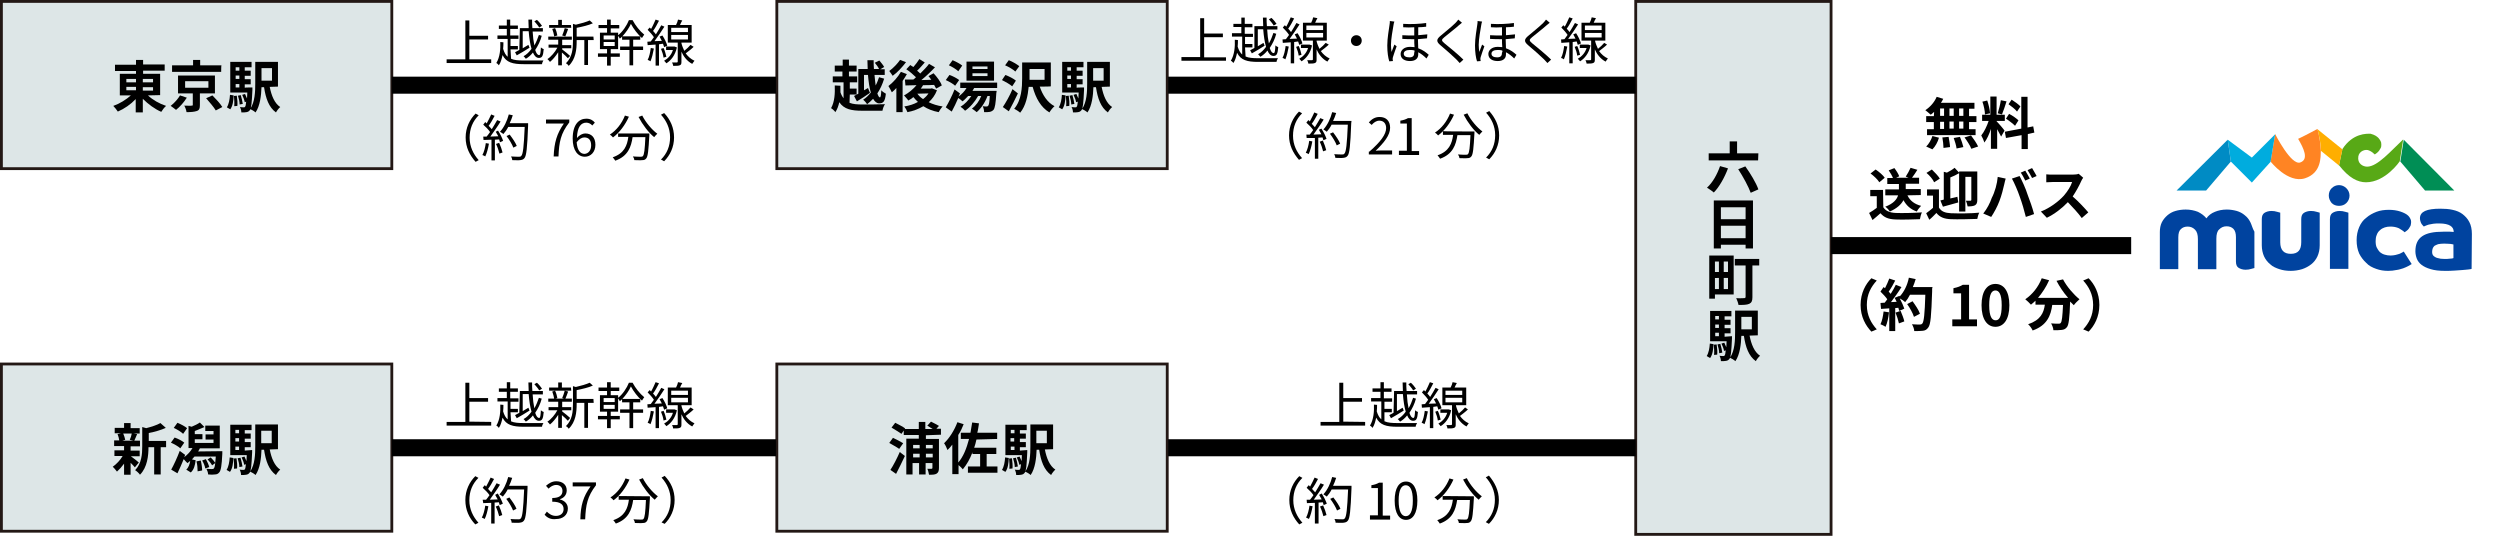 <?xml version="1.0" encoding="utf-8"?>
<!-- Generator: Adobe Illustrator 26.0.1, SVG Export Plug-In . SVG Version: 6.00 Build 0)  -->
<svg version="1.1" id="レイヤー_1" xmlns="http://www.w3.org/2000/svg" xmlns:xlink="http://www.w3.org/1999/xlink" x="0px"
	 y="0px" width="880.5px" height="188.7px" viewBox="0 0 880.5 188.7" style="enable-background:new 0 0 880.5 188.7;"
	 xml:space="preserve">
<style type="text/css">
	.st0{fill:#DDE6E7;stroke:#231815;stroke-miterlimit:10;}
	.st1{fill:none;}
	.st2{fill:#00439F;}
	.st3{fill:#FF8423;}
	.st4{fill:#008E55;}
	.st5{fill:#00ACDE;}
	.st6{fill:#008BC4;}
	.st7{fill:#58A916;}
	.st8{fill:#FFAE00;}
	.st9{fill:none;stroke:#000000;stroke-width:6;stroke-miterlimit:10;}
</style>
<g>
	<rect x="0.5" y="0.5" class="st0" width="137.5" height="58.9"/>
	<rect x="0.5" y="128.2" class="st0" width="137.5" height="58.9"/>
	<rect x="576.1" y="0.5" class="st0" width="68.8" height="187.7"/>
	<rect x="273.6" y="0.5" class="st0" width="137.5" height="58.9"/>
	<g>
		<g>
			<path d="M52.1,33.6c1.7,1.6,4,2.9,6.4,3.7c-0.6,0.5-1.3,1.4-1.7,2.1c-2.3-1-4.6-2.7-6.5-4.6v4.8h-2.5v-4.7
				c-1.8,1.9-4,3.4-6.3,4.4c-0.4-0.6-1.1-1.5-1.6-2c2.3-0.8,4.5-2.2,6.2-3.7h-3.9V26h5.7V25h-7.4v-2.2h7.4v-1.7h2.5v1.6H58v2.2h-7.6
				V26h6v7.5L52.1,33.6L52.1,33.6z M44.5,29h3.4v-1.2h-3.4V29z M44.5,31.8h3.4v-1.2h-3.4V31.8z M50.3,27.8V29h3.6v-1.2H50.3z
				 M53.9,30.7h-3.6v1.2h3.6V30.7z"/>
			<path d="M65.8,34.4c-1,1.6-2.5,3.3-3.8,4.3c-0.5-0.4-1.4-1.1-1.9-1.4c1.3-1,2.7-2.6,3.3-3.7L65.8,34.4z M77.9,25.3H60.6V23H68
				v-1.9h2.5V23h7.5C77.9,23,77.9,25.3,77.9,25.3z M70.4,32.9V37c0,1.2-0.2,1.8-1.1,2.1c-0.9,0.3-2.1,0.4-3.6,0.4
				c-0.1-0.7-0.4-1.6-0.8-2.3c1,0,2.3,0.1,2.6,0c0.4,0,0.4-0.1,0.4-0.3v-4h-5.2v-6.3h13v6.3H70.4z M65.2,30.9h8.2v-2.3h-8.2V30.9z
				 M74.8,33.6c1.2,1.2,2.8,2.9,3.5,4.1L76,38.9c-0.7-1.2-2.2-2.9-3.4-4.3L74.8,33.6z"/>
			<path d="M79.9,37.8c0.7-1.1,1-2.8,1.1-4.4l1.3,0.2c-0.1,1.9-0.3,3.7-1.2,4.9L79.9,37.8z M88.9,30.8c0,0,0,0.5,0,0.8
				c-0.2,4.7-0.4,6.6-0.9,7.2c-0.4,0.5-0.7,0.6-1.2,0.7c-0.4,0.1-1.1,0.1-1.8,0.1c0-0.6-0.2-1.4-0.5-1.9c0.6,0.1,1,0.1,1.3,0.1
				s0.4,0,0.5-0.2c0.2-0.2,0.3-0.7,0.4-1.8L86.2,36c-0.1-0.7-0.5-1.8-0.9-2.6l1-0.3c0.2,0.5,0.5,1.1,0.7,1.6c0-0.6,0.1-1.3,0.1-2.1
				h-6V21.8h7.5v1.9h-2.4v1.2h2.1v1.8h-2.1v1.2h2.1v1.8h-2.1v1.2C86.2,30.8,88.9,30.8,88.9,30.8z M83.4,33.7
				c0.2,1.2,0.3,2.7,0.2,3.6l-1.1,0.1c0.1-1,0-2.5-0.1-3.6L83.4,33.7z M83,23.7v1.2h1.3v-1.2H83z M84.3,26.6H83v1.2h1.3V26.6z
				 M83,30.8h1.3v-1.2H83V30.8z M84.8,33.5c0.3,1,0.6,2.3,0.7,3.1l-1.1,0.2c0-0.9-0.3-2.2-0.6-3.1L84.8,33.5z M95,30.6
				c0.6,3.1,1.7,5.8,3.7,7.1c-0.5,0.4-1.2,1.3-1.5,1.9c-2.5-1.8-3.6-4.9-4.2-8.9h-0.9c-0.1,2.9-0.5,6.6-2.1,8.9
				c-0.4-0.4-1.4-1-1.9-1.2c1.7-2.5,1.8-6.2,1.8-9v-7.6h8v8.7L95,30.6L95,30.6z M92.1,24v4.4h3.7V24H92.1z"/>
		</g>
	</g>
	<g>
		<g>
			<path d="M608.6,59.3c-1.2,3.2-3.1,6.6-5,8.5c-0.5-0.5-1.8-1.3-2.4-1.7c2-1.8,3.6-4.7,4.6-7.6L608.6,59.3z M619.2,56.5h-17.4V54
				h7.4v-4.2h2.6V54h7.5L619.2,56.5L619.2,56.5z M614.7,58.6c1.8,2.5,3.8,5.8,4.6,8.1l-2.7,1.2c-0.8-2.2-2.7-5.7-4.4-8.3L614.7,58.6
				z"/>
			<path d="M617.4,70.6v16.9h-2.6v-1.3h-8.7v1.3h-2.5V70.6H617.4z M606.1,73v4.2h8.7V73H606.1z M614.8,83.9v-4.4h-8.7v4.4H614.8z"/>
			<path d="M610.7,103.7H604v1.5h-2V90h8.6V103.7z M604,92.1v3.7h1.4v-3.7H604z M604,101.8h1.4v-3.9H604V101.8z M608.6,92.1h-1.5
				v3.7h1.5V92.1z M608.6,101.8v-3.9h-1.5v3.9H608.6z M619.7,93.5h-2.5v11.2c0,1.3-0.3,1.9-1.1,2.3c-0.9,0.4-2.1,0.4-3.8,0.4
				c-0.1-0.7-0.5-1.7-0.8-2.4c1.1,0.1,2.5,0,2.8,0s0.5-0.1,0.5-0.5v-11h-3.8v-2.3h8.6V93.5z"/>
			<path d="M601.1,125.4c0.7-1.1,1-2.8,1.1-4.4l1.3,0.2c-0.1,1.9-0.3,3.7-1.2,4.9L601.1,125.4z M610,118.4c0,0,0,0.5,0,0.8
				c-0.2,4.7-0.4,6.6-0.9,7.2c-0.4,0.5-0.7,0.6-1.2,0.7c-0.4,0.1-1.1,0.1-1.8,0.1c0-0.6-0.2-1.4-0.5-1.9c0.6,0.1,1,0.1,1.3,0.1
				s0.4,0,0.5-0.2c0.2-0.2,0.3-0.7,0.4-1.8l-0.6,0.2c-0.1-0.7-0.5-1.8-0.9-2.6l1-0.3c0.2,0.5,0.5,1.1,0.7,1.6c0-0.6,0.1-1.3,0.1-2.1
				h-5.8v-10.7h7.5v1.9h-2.4v1.2h2.1v1.8h-2.1v1.2h2.1v1.8h-2.1v1.2L610,118.4L610,118.4z M604.6,121.3c0.2,1.2,0.3,2.7,0.2,3.6
				l-1.1,0.1c0.1-1,0-2.5-0.1-3.6L604.6,121.3z M604.1,111.3v1.2h1.3v-1.2H604.1z M605.4,114.3h-1.3v1.2h1.3V114.3z M604.1,118.4
				h1.3v-1.2h-1.3V118.4z M605.9,121.1c0.3,1,0.6,2.3,0.7,3.1l-1.1,0.2c0-0.9-0.3-2.2-0.6-3.1L605.9,121.1z M616.2,118.2
				c0.6,3.1,1.7,5.8,3.7,7.1c-0.5,0.4-1.2,1.3-1.5,1.9c-2.5-1.8-3.6-4.9-4.2-8.9h-0.9c-0.1,2.9-0.5,6.6-2.1,8.9
				c-0.4-0.4-1.4-1-1.9-1.2c1.7-2.5,1.8-6.2,1.8-9v-7.6h8v8.7L616.2,118.2L616.2,118.2z M613.3,111.6v4.4h3.7v-4.4H613.3z"/>
		</g>
	</g>
	<g>
		<g>
			<path d="M299.2,36.2c1.2,0.5,2.7,0.6,4.5,0.6c1.4,0,6.3,0,8-0.1c-0.4,0.5-0.8,1.6-0.9,2.3h-7.1c-3.8,0-6.4-0.5-8.1-3
				c-0.3,1.3-0.7,2.5-1.4,3.5c-0.3-0.5-1.1-1.2-1.5-1.4c1.3-2.3,1.4-5.3,1.3-8l2,0.1c0,0.8,0,1.5,0,2.3c0.3,0.9,0.7,1.6,1.1,2.1V29
				h-3.8v-2.1h3.4v-1.7H294v-2.1h2.8v-2.1h2.2v2.1h2.7v2.1h-2.7v1.7h2.9V29h-2.6v2.2h2.4v2.1h-2.4L299.2,36.2L299.2,36.2z
				 M302.3,24.3h3.3c0-1-0.1-2.1-0.1-3.1h2.2c0,1.1,0,2.1,0.1,3.1h1.8c-0.3-0.7-1-1.6-1.5-2.2l1.6-0.8c0.6,0.7,1.4,1.7,1.7,2.3
				l-1.4,0.8h1.6v2h-3.6c0.1,1.4,0.3,2.7,0.4,3.7c0.5-0.9,0.9-2,1.2-2.9l1.8,0.5c-0.6,2-1.4,3.7-2.4,5.2c0.3,0.9,0.6,1.4,0.9,1.4
				s0.4-0.8,0.5-2.5c0.4,0.5,1.1,0.9,1.6,1.2c-0.3,2.8-0.9,3.4-2.4,3.4c-0.8,0-1.5-0.6-2.1-1.6c-0.7,0.7-1.4,1.4-2.1,1.9
				c-0.3-0.5-1-1.3-1.4-1.6c1-0.6,1.9-1.5,2.7-2.5c-0.5-1.7-0.8-3.8-1-6.2h-1.4v5.4l1.4-0.8l0.7,1.7c-1.6,1.1-3.2,2.2-4.6,3l-1-1.9
				c0.4-0.2,1-0.5,1.5-0.8L302.3,24.3L302.3,24.3z"/>
			<path d="M319.4,26.1c-0.4,0.8-1,1.6-1.5,2.4v11h-2.2V31c-0.5,0.6-1,1-1.6,1.5c-0.2-0.5-0.9-1.7-1.2-2.2c1.7-1.3,3.3-3.1,4.4-5
				L319.4,26.1z M319.1,21.9c-1.3,1.7-3,3.6-4.7,4.8c-0.3-0.5-0.9-1.3-1.2-1.7c1.4-1,3-2.7,3.8-3.9L319.1,21.9z M330,31.8
				c-0.7,1.8-1.7,3.1-2.9,4.2c1.4,0.7,3,1.2,4.9,1.5c-0.5,0.5-1.1,1.4-1.4,2c-2.1-0.4-3.9-1.1-5.4-2.1c-1.7,1-3.5,1.7-5.6,2.1
				c-0.2-0.6-0.7-1.5-1.1-2c1.8-0.3,3.4-0.8,4.8-1.6c-0.6-0.5-1.1-1.1-1.6-1.7c-0.6,0.5-1.2,0.9-1.8,1.2c-0.3-0.5-1.1-1.3-1.5-1.8
				c1.7-0.9,3.2-2.2,4.4-3.6l-3.9,0.1l-0.2-2.1c0.9,0,1.9,0,3,0c0.3-0.2,0.6-0.5,0.9-0.8c-0.9-0.9-2.3-2.1-3.4-2.8l1.4-1.5
				c0.3,0.2,0.7,0.5,1.1,0.7c0.8-0.9,1.6-2,2.1-2.8l1.9,1.2c-0.9,1-1.8,2.1-2.7,2.9c0.4,0.3,0.8,0.7,1.1,1c1.2-1.2,2.4-2.4,3.1-3.4
				l2.1,1.2c-1.4,1.5-3.1,3.1-4.8,4.5l3.5-0.1c-0.3-0.5-0.7-0.9-1-1.3l1.8-1c1.2,1.3,2.5,3,2.9,4.3l-2,1.1c-0.2-0.4-0.4-0.8-0.7-1.3
				c-1.3,0.1-2.7,0.1-3.9,0.1c-0.2,0.4-0.5,0.8-0.8,1.2h3.5l0.4-0.1L330,31.8z M323.1,33c0.5,0.7,1.2,1.4,2,1.9
				c0.8-0.6,1.4-1.2,1.9-2L323.1,33L323.1,33z"/>
			<path d="M336.4,30.2c-0.7-0.7-2.2-1.5-3.3-2l1.3-1.8c1.2,0.4,2.7,1.2,3.4,1.8L336.4,30.2z M343.1,31c-0.2,0.3-0.4,0.6-0.6,1h8.5
				c0,0,0,0.6-0.1,0.8c-0.2,3.7-0.5,5.3-1,5.9c-0.4,0.4-0.8,0.6-1.3,0.7c-0.4,0.1-1.2,0.1-2,0.1c0-0.7-0.2-1.5-0.5-2.1
				c0.6,0.1,1,0.1,1.3,0.1s0.4,0,0.6-0.2c0.3-0.3,0.5-1.2,0.6-3.5h-0.8c-0.9,2.4-2.3,4.4-3.8,5.7c-0.4-0.3-1.2-1-1.7-1.2
				c1.4-1.1,2.6-2.7,3.3-4.5h-1.1c-1.2,2.1-2.8,4-4.6,5.2c-0.3-0.4-1.1-1.1-1.6-1.4c1.5-0.9,2.8-2.3,3.8-3.8h-1.1
				c-0.7,0.7-1.3,1.4-2,1.9c-0.3-0.3-1-0.9-1.5-1.2c-0.7,1.7-1.5,3.3-2.3,4.8l-2.1-1.5c0.9-1.5,2.2-4,3.1-6.3l1.9,1.4
				c-0.2,0.4-0.3,0.8-0.5,1.1c1.1-0.8,2.2-1.9,2.8-3h-2.2v-1.9h13V31L343.1,31L343.1,31z M337.5,25.1c-0.7-0.7-2.2-1.6-3.3-2.1
				l1.3-1.8c1.2,0.5,2.7,1.3,3.4,1.9L337.5,25.1z M350.1,28.4h-9.7v-6.7h9.7V28.4z M347.8,23.4h-5.3v0.9h5.3V23.4z M347.8,25.8h-5.3
				v1h5.3V25.8z"/>
			<path d="M356.5,30.4c-0.8-0.7-2.4-1.6-3.6-2.2l1.2-1.8c1.3,0.5,2.9,1.3,3.7,2L356.5,30.4z M358.5,32.9c-1,2.1-2.1,4.3-3.2,6.3
				l-2.1-1.5c1-1.5,2.4-3.9,3.4-6.3L358.5,32.9z M357.6,25.2c-0.7-0.7-2.4-1.7-3.6-2.2l1.3-1.8c1.3,0.5,2.8,1.4,3.7,2.1L357.6,25.2z
				 M366.2,30.5c1,3,2.7,5.6,5.2,6.9c-0.6,0.5-1.4,1.5-1.8,2.2c-3-1.8-4.8-5-5.9-9h-1.4c-0.3,3.1-1,6.7-3,9.1
				c-0.4-0.4-1.5-1.1-2.1-1.4c2.6-3,2.8-7.6,2.8-10.7V22h10.1v8.4C370.2,30.5,366.2,30.5,366.2,30.5z M362.6,28.1h5.3v-3.8h-5.3v3.1
				V28.1z"/>
			<path d="M372.9,37.8c0.7-1.1,1-2.8,1.1-4.4l1.3,0.2c-0.1,1.9-0.3,3.7-1.2,4.9L372.9,37.8z M381.8,30.8c0,0,0,0.5,0,0.8
				c-0.2,4.7-0.4,6.6-0.9,7.2c-0.4,0.5-0.7,0.6-1.2,0.7c-0.4,0.1-1.1,0.1-1.8,0.1c0-0.6-0.2-1.4-0.5-1.9c0.6,0.1,1,0.1,1.3,0.1
				s0.4,0,0.5-0.2c0.2-0.2,0.3-0.7,0.4-1.8l-0.6,0.2c-0.1-0.7-0.5-1.8-0.9-2.6l1-0.3c0.2,0.5,0.5,1.1,0.7,1.6c0-0.6,0.1-1.3,0.1-2.1
				h-5.8V21.8h7.5v1.9h-2.4v1.2h2.1v1.8h-2.1v1.2h2.1v1.8h-2.1v1.2C379.3,30.8,381.8,30.8,381.8,30.8z M376.4,33.7
				c0.2,1.2,0.3,2.7,0.2,3.6l-1.1,0.1c0.1-1,0-2.5-0.1-3.6L376.4,33.7z M375.9,23.7v1.2h1.3v-1.2H375.9z M377.2,26.6h-1.3v1.2h1.3
				V26.6z M375.9,30.8h1.3v-1.2h-1.3V30.8z M377.7,33.5c0.3,1,0.6,2.3,0.7,3.1l-1.1,0.2c0-0.9-0.3-2.2-0.6-3.1L377.7,33.5z
				 M388,30.6c0.6,3.1,1.7,5.8,3.7,7.1c-0.5,0.4-1.2,1.3-1.5,1.9c-2.5-1.8-3.6-4.9-4.2-8.9h-0.9c-0.1,2.9-0.5,6.6-2.1,8.9
				c-0.4-0.4-1.4-1-1.9-1.2c1.7-2.5,1.8-6.2,1.8-9v-7.6h8v8.7L388,30.6L388,30.6z M385,24v4.4h3.7V24H385z"/>
		</g>
	</g>
	<rect x="273.6" y="128.2" class="st0" width="137.5" height="58.9"/>
	<g>
		<g>
			<path d="M316.7,158.1c-0.8-0.6-2.5-1.5-3.5-2.1l1.3-1.8c1.1,0.5,2.8,1.4,3.6,1.9L316.7,158.1z M313.6,165.5c1-1.5,2.3-4,3.3-6.3
				l1.8,1.4c-1,2.1-2.1,4.4-3.1,6.3L313.6,165.5z M317.5,152.8c-0.8-0.6-2.4-1.5-3.5-2.2l1.3-1.7c1.1,0.6,2.8,1.4,3.5,2L317.5,152.8
				z M326.1,153.3v1.3h4.6v10.2c0,1-0.2,1.6-0.8,2c-0.6,0.4-1.5,0.4-2.7,0.4c-0.1-0.6-0.3-1.5-0.6-2.1c0.6,0,1.3,0,1.5,0
				s0.3-0.1,0.3-0.3v-1.7h-2.4v4h-2.3v-4h-2.3v4h-2.2v-12.6h4.4v-1.3h-5.3v-2.1h5.3v-2.5h2.3v2.5h2.6c-0.6-0.4-1.4-0.9-1.9-1.2
				l1.3-1.4c0.9,0.4,2.1,1.1,2.8,1.5l-0.9,1h1.6v2.1L326.1,153.3L326.1,153.3z M321.6,156.7v1.2h2.3v-1.2H321.6z M323.9,161.1v-1.3
				h-2.3v1.3H323.9z M326.1,156.7v1.2h2.4v-1.2H326.1z M328.5,161.1v-1.3h-2.4v1.3H328.5z"/>
			<path d="M343.9,154.8c-0.2,1-0.5,2.1-0.8,2.9h7.8v2.2h-3.4v4.4h3.8v2.2h-10.4v-2.2h4.3v-4.4h-2.7v-0.6c-0.9,2.4-2,4.3-3.4,6
				c-0.3-0.4-1-1.1-1.5-1.5v3.2h-2.2v-10.4c-0.5,0.7-1.1,1.3-1.7,1.9c-0.2-0.6-0.8-1.9-1.2-2.4c1.9-1.8,3.6-4.5,4.7-7.4l2.2,0.7
				c-0.5,1.3-1.1,2.6-1.9,3.8v9.7c1.8-2.1,2.9-4.9,3.8-8.3h-2.9v-2.2h3.4c0.2-1.2,0.4-2.4,0.6-3.6l2.4,0.3c-0.2,1.2-0.3,2.3-0.6,3.3
				h7v2.2L343.9,154.8L343.9,154.8z"/>
			<path d="M352.9,165.5c0.7-1.1,1-2.8,1.1-4.4l1.3,0.2c-0.1,1.9-0.3,3.7-1.2,4.9L352.9,165.5z M361.8,158.5c0,0,0,0.5,0,0.8
				c-0.2,4.7-0.4,6.6-0.9,7.2c-0.4,0.5-0.7,0.6-1.2,0.7c-0.4,0.1-1.1,0.1-1.8,0.1c0-0.6-0.2-1.4-0.5-1.9c0.6,0.1,1,0.1,1.3,0.1
				s0.4,0,0.5-0.2c0.2-0.2,0.3-0.7,0.4-1.8l-0.6,0.2c-0.1-0.7-0.5-1.8-0.9-2.6l1-0.3c0.2,0.5,0.5,1.1,0.7,1.6c0-0.6,0.1-1.3,0.1-2.1
				h-5.8v-10.7h7.5v1.9h-2.4v1.2h2.1v1.8h-2.1v1.2h2.1v1.8h-2.1v1.2L361.8,158.5L361.8,158.5z M356.4,161.4c0.2,1.2,0.3,2.7,0.2,3.6
				l-1.1,0.1c0.1-1,0-2.5-0.1-3.6L356.4,161.4z M356,151.4v1.2h1.3v-1.2H356z M357.2,154.3h-1.3v1.2h1.3V154.3z M356,158.5h1.3v-1.2
				H356V158.5z M357.8,161.2c0.3,1,0.6,2.3,0.7,3.1l-1.1,0.2c0-0.9-0.3-2.2-0.6-3.1L357.8,161.2z M368,158.3
				c0.6,3.1,1.7,5.8,3.7,7.1c-0.5,0.4-1.2,1.3-1.5,1.9c-2.5-1.8-3.6-4.9-4.2-8.9h-0.9c-0.1,2.9-0.5,6.6-2.1,8.9
				c-0.4-0.4-1.4-1-1.9-1.2c1.7-2.5,1.8-6.2,1.8-9v-7.6h8v8.7L368,158.3L368,158.3z M365,151.7v4.4h3.7v-4.4H365z"/>
		</g>
	</g>
	<g>
		<rect x="750.6" y="39.4" class="st1" width="129.9" height="65.3"/>
		<g>
			<g>
				<g>
					<path class="st2" d="M803.1,85.3c0,2.8,1.3,4.1,3.7,4.1c2.6,0,3.7-1.4,3.7-4.1v-8.1c0-1.1,0.3-1.8,0.9-2.2
						c0.6-0.4,1.5-0.7,2.5-0.7c0.7,0,1.4,0.1,2,0.3c0.6,0.2,1,0.3,1.1,0.3v11.5c0,1.5-0.3,2.8-0.8,3.9c-0.5,1.1-1.3,2.1-2.2,2.8
						c-0.9,0.7-2,1.3-3.2,1.7c-1.3,0.4-2.7,0.6-4,0.6c-1.5,0-2.8-0.2-4-0.6s-2.4-0.9-3.2-1.7c-0.9-0.7-1.7-1.7-2.2-2.8
						c-0.5-1.1-0.8-2.5-0.8-3.9v-9.2c0-1.1,0.3-1.8,0.9-2.2c0.6-0.4,1.5-0.7,2.5-0.7c0.7,0,1.4,0.1,2,0.3c0.6,0.2,1,0.3,1.1,0.3
						v10.3H803.1z"/>
					<path class="st2" d="M792.6,78.3c-0.5-1-1.1-1.8-2-2.5c-0.8-0.7-1.8-1.2-2.8-1.5c-1.1-0.3-2.3-0.5-3.5-0.5
						c-1.6,0-3,0.3-4.2,0.8c-1.3,0.5-2.3,1.3-3,2.3c-0.8-1-1.8-1.7-3-2.3c-1.3-0.5-2.7-0.8-4.3-0.8c-1.3,0-2.6,0.2-3.6,0.5
						c-1.1,0.3-2.1,0.9-2.8,1.5c-0.8,0.7-1.5,1.5-2,2.5c-0.5,1-0.7,2.2-0.7,3.4v13.1h6.5V83.6c0-1.4,0.3-2.4,0.9-2.9
						c0.6-0.6,1.4-0.9,2.4-0.9c1.1,0,1.9,0.4,2.6,1.1c0.7,0.7,1,1.8,1,3.3v10.6h6.5V84.1c0-1.6,0.3-2.7,1-3.3
						c0.7-0.7,1.5-1.1,2.6-1.1c1,0,1.8,0.3,2.4,0.9c0.6,0.6,0.9,1.6,0.9,2.9l0,0v8.6c0,1.1,0.3,1.8,0.9,2.2c0.6,0.4,1.5,0.7,2.5,0.7
						c0.7,0,1.4-0.1,2-0.3c0.6-0.2,1-0.3,1.1-0.3V81.6C793.3,80.4,793.1,79.3,792.6,78.3z"/>
					<path class="st2" d="M820.2,68.9c0-1,0.3-1.9,1-2.6s1.6-1.1,2.6-1.1s1.9,0.4,2.6,1.1c0.7,0.7,1.1,1.6,1.1,2.6s-0.4,1.9-1.1,2.6
						c-0.7,0.7-1.6,1-2.6,1s-1.9-0.3-2.6-1C820.6,70.7,820.2,69.9,820.2,68.9z M820.6,77.2c0-1.1,0.3-1.8,0.9-2.2
						c0.6-0.4,1.5-0.7,2.5-0.7c0.7,0,1.4,0.1,2,0.3c0.6,0.2,1,0.3,1.1,0.3v19.8h-6.5L820.6,77.2L820.6,77.2z"/>
					<path class="st2" d="M849.4,93c-0.3,0.2-0.7,0.4-1.2,0.7c-0.5,0.3-1.1,0.5-1.8,0.8c-0.7,0.2-1.5,0.5-2.4,0.6
						c-0.9,0.2-1.9,0.3-2.9,0.3c-1.5,0-2.8-0.2-4.2-0.7c-1.4-0.5-2.6-1.1-3.5-2.1c-1-0.9-1.9-2.1-2.5-3.3c-0.6-1.4-0.9-2.9-0.9-4.7
						c0-1.7,0.3-3.2,0.9-4.6c0.6-1.4,1.4-2.5,2.5-3.3c1-0.9,2.3-1.6,3.6-2.1s2.8-0.7,4.4-0.7c1.4,0,2.8,0.2,4,0.6s2.2,0.9,2.8,1.5
						c0.3,0.3,0.5,0.6,0.7,1c0.2,0.3,0.3,0.7,0.3,1.2s-0.1,0.9-0.2,1.3c-0.2,0.4-0.4,0.7-0.6,1c-0.2,0.3-0.5,0.6-0.8,0.8
						c-0.3,0.2-0.5,0.4-0.7,0.5c-0.5-0.5-1.2-0.9-2-1.4c-0.9-0.4-1.9-0.6-3-0.6c-0.7,0-1.4,0.1-2,0.3c-0.6,0.2-1.2,0.5-1.7,1
						c-0.5,0.4-0.9,1-1.1,1.6c-0.3,0.7-0.4,1.4-0.4,2.2c0,0.9,0.1,1.7,0.4,2.3c0.3,0.6,0.7,1.2,1.1,1.6c0.5,0.4,1,0.7,1.7,0.9
						c0.7,0.2,1.3,0.3,2.1,0.3c0.6,0,1.2-0.1,1.7-0.2s1-0.3,1.4-0.4c0.4-0.2,0.7-0.3,1-0.5c0.3-0.1,0.4-0.3,0.5-0.3L849.4,93z"/>
					<path class="st2" d="M870.5,94.7c-0.2,0.1-0.5,0.1-1.1,0.2s-1.3,0.1-2.1,0.2c-0.9,0.1-1.8,0.1-2.8,0.2
						c-1.1,0.1-2.3,0.1-3.4,0.1c-2.1,0-3.7-0.2-5-0.6c-1.4-0.4-2.4-0.9-3.2-1.5c-0.8-0.6-1.4-1.4-1.7-2.2c-0.3-0.8-0.5-1.7-0.5-2.6
						c0-2.5,0.8-4.2,2.4-5.3c1.6-1.1,4-1.6,7.5-1.6c0.9,0,1.6,0,2.2,0c0.6,0,1.1,0.1,1.4,0.1c0-1-0.4-1.7-1.2-2.2s-2.1-0.8-3.8-0.8
						c-0.8,0-1.6,0-2.2,0.1c-0.6,0.1-1.2,0.2-1.6,0.3c-0.4,0.1-0.8,0.3-1.1,0.4s-0.5,0.2-0.6,0.3c-0.1-0.1-0.2-0.2-0.3-0.3
						c-0.2-0.2-0.3-0.4-0.5-0.6c-0.2-0.3-0.3-0.6-0.4-0.9s-0.2-0.7-0.2-1.1c0-2.4,2.4-3.4,7.2-3.4c1.6,0,3,0.1,4.3,0.4
						c1.4,0.3,2.6,0.8,3.5,1.5s1.8,1.6,2.4,2.8c0.6,1.1,0.9,2.6,0.9,4.2L870.5,94.7L870.5,94.7z M864.1,86.1
						c-0.3-0.1-0.6-0.1-1.1-0.2c-0.5,0-1.2-0.1-2.2-0.1c-0.9,0-1.5,0.1-2.1,0.2c-0.5,0.2-1,0.4-1.3,0.6c-0.3,0.3-0.5,0.6-0.6,0.9
						c-0.1,0.3-0.2,0.7-0.2,1.1c0,0.3,0,0.6,0.1,0.9s0.3,0.6,0.6,0.8c0.3,0.2,0.7,0.5,1.3,0.6c0.6,0.2,1.3,0.3,2.3,0.3
						c0.7,0,1.4,0,2-0.1c0.6,0,1-0.1,1.2-0.2V86.1z"/>
				</g>
				<g>
					<g>
						<g>
							<g>
								<g>
									<path class="st3" d="M816.2,45.4L816.2,45.4c0,0-4,2.2-6.8,3.5c2,3.4,3.8,7.2,0.8,8.3c-3.2,1.3-8.9-10-8.9-10l-1.6,9.7
										c0,0,6.1,7.8,12.1,5.9c5.9-1.9,5.5-7.6,5.6-9.8C817.4,50.8,816.7,47.2,816.2,45.4z"/>
									<polygon class="st4" points="845.4,56.9 854.1,67.1 864.4,67.1 846.6,49.2 									"/>
									<g>
										<g>
											<polygon id="SVGID_1_" class="st5" points="784.6,49.2 793.1,55.5 801.3,47.3 799.7,57 793.1,64.3 785.7,56.9 
																							"/>
										</g>
									</g>
									<g>
										<g>
											<polygon id="SVGID_00000078743422949343895380000017067012798055787143_" class="st6" points="785.7,56.9 777,67.1 
												766.6,67.1 784.6,49.2 											"/>
										</g>
									</g>
								</g>
							</g>
						</g>
					</g>
					<path class="st7" d="M825,52.5l-1.2,5.7c3.5,4.5,6.6,6,9.5,6c6.9,0,11.9-7.4,11.9-7.4l1.2-7.7c-4.2,3.9-9,9.6-12.7,9.6
						c-1.5,0-3.5-1.1-3.1-3.6c0.3-1.9,2.5-2.7,3.8-2.1c0.9,0.4,1.5,0.9,2,1.4c0.2-0.1,0.4-0.3,0.7-0.5c0.3-0.2,0.5-0.5,0.8-0.8
						c0.2-0.3,0.4-0.6,0.6-1c0.2-0.4,0.2-0.8,0.2-1.3s-0.1-0.9-0.3-1.2s-0.4-0.7-0.7-1c-0.6-0.6-1.3-1.1-2.8-1.5
						C833.6,47.1,828.7,46.8,825,52.5z"/>
					<path class="st8" d="M817.4,53.1c0.1-2.3-0.7-5.8-1.2-7.6l0,0l0,0l0,0l8.8,7.1l-1.2,5.7L817.4,53.1z"/>
				</g>
			</g>
		</g>
	</g>
	<line class="st9" x1="411.4" y1="30" x2="576.1" y2="30"/>
	<line class="st9" x1="138" y1="30" x2="273.3" y2="30"/>
	<g>
		<g>
			<path d="M46.1,160.7c0.7,0.5,2.4,1.8,2.8,2.2l-1.4,1.7c-0.3-0.4-0.9-1-1.5-1.6v4.2h-2.3v-3.9c-0.8,1.1-1.7,2.1-2.5,2.8
				c-0.4-0.5-1-1.3-1.5-1.7c1.3-0.9,2.7-2.4,3.5-3.8h-2.9v-2h3.4v-1.5h-3.5v-2h1.8c-0.1-0.7-0.3-1.5-0.6-2.2l1.2-0.3h-2.2v-1.9h3.3
				V149h2.3v1.8h3.2v1.9h-2.1l1.2,0.2c-0.4,0.9-0.7,1.7-1,2.3h2v2H46v1.5h3.2v2H46L46.1,160.7L46.1,160.7z M43.4,152.7
				c0.3,0.7,0.6,1.6,0.7,2.2l-1,0.3H47l-1.3-0.3c0.3-0.6,0.6-1.5,0.7-2.2H43.4z M58.5,157.5h-1.9v9.6h-2.3v-9.6h-2
				c0,2.9-0.4,7.1-3,9.7c-0.3-0.5-1.2-1.3-1.7-1.6c2.3-2.4,2.5-5.7,2.5-8.4v-6.8l1.4,0.4c1.9-0.5,3.8-1.1,5-1.8l1.9,1.7
				c-1.8,0.8-3.9,1.4-6,1.8v2.8h6.1V157.5z"/>
			<path d="M63.5,157.9c-0.7-0.7-2.2-1.5-3.3-2l1.3-1.8c1.2,0.4,2.7,1.2,3.4,1.8L63.5,157.9z M78.3,158.9c0,0,0,0.6,0,0.9
				c-0.2,4.2-0.5,6-1.1,6.6c-0.4,0.5-0.9,0.7-1.5,0.7c-0.5,0.1-1.5,0.1-2.4,0c0-0.6-0.3-1.4-0.6-2c0.8,0.1,1.5,0.1,1.9,0.1
				c0.3,0,0.5,0,0.7-0.2s0.4-0.8,0.5-1.9l-1.1,0.8c-0.3-0.6-1-1.5-1.6-2.1l1.1-0.7c0.6,0.6,1.3,1.4,1.6,1.9c0.1-0.6,0.1-1.3,0.2-2.2
				h-7.5c-0.3,0.3-0.6,0.7-0.9,1l1.3,0.3c-0.2,1.8-0.6,3.3-1.7,4.3l-1.6-1c0.8-0.7,1.2-1.9,1.4-3.1c-0.3,0.3-0.6,0.5-1,0.8
				c-0.3-0.3-0.9-0.9-1.3-1.4c-0.7,1.8-1.5,3.5-2.2,5l-2.2-1.3c0.9-1.6,2.1-4.2,3-6.6l1.9,1.4l-0.3,0.8c1.2-0.9,2.2-2,2.9-3.2h-1.4
				V150l1.1,0.3c1-0.4,2.2-1,2.9-1.5l1.6,1.6c-1.1,0.5-2.4,1-3.4,1.4v1.1h2.7v1.8h-2.7v1.3h6.6v-1.2h-2.8V153h2.8v-1.2h-2.9v-1.9
				h5.1v8h-7c-0.2,0.4-0.4,0.8-0.6,1.1L78.3,158.9L78.3,158.9z M64.5,152.8c-0.7-0.7-2.2-1.6-3.3-2.1l1.3-1.8
				c1.2,0.5,2.7,1.3,3.4,1.9L64.5,152.8z M70.7,162.2c0.3,1.1,0.5,2.6,0.5,3.5l-1.6,0.3c0-1-0.1-2.5-0.4-3.5L70.7,162.2z
				 M72.5,161.7c0.5,0.9,1,2,1.2,2.8l-1.4,0.5c-0.1-0.8-0.6-2-1.1-2.8L72.5,161.7z"/>
			<path d="M79.8,165.5c0.7-1.1,1-2.8,1.1-4.4l1.3,0.2c-0.1,1.9-0.3,3.7-1.2,4.9L79.8,165.5z M88.8,158.5c0,0,0,0.5,0,0.8
				c-0.2,4.7-0.4,6.6-0.9,7.2c-0.4,0.5-0.7,0.6-1.2,0.7c-0.4,0.1-1.1,0.1-1.8,0.1c0-0.6-0.2-1.4-0.5-1.9c0.6,0.1,1,0.1,1.3,0.1
				s0.4,0,0.5-0.2c0.2-0.2,0.3-0.7,0.4-1.8l-0.6,0.2c-0.1-0.7-0.5-1.8-0.9-2.6l1-0.3c0.2,0.5,0.5,1.1,0.7,1.6c0-0.6,0.1-1.3,0.1-2.1
				h-5.8v-10.7h7.5v1.9h-2.4v1.2h2.1v1.8h-2.1v1.2h2.1v1.8h-2.1v1.2L88.8,158.5L88.8,158.5z M83.3,161.4c0.2,1.2,0.3,2.7,0.2,3.6
				l-1.1,0.1c0.1-1,0-2.5-0.1-3.6L83.3,161.4z M82.9,151.4v1.2h1.3v-1.2H82.9z M84.2,154.3h-1.3v1.2h1.3V154.3z M82.9,158.5h1.3
				v-1.2h-1.3V158.5z M84.7,161.2c0.3,1,0.6,2.3,0.7,3.1l-1.1,0.2c0-0.9-0.3-2.2-0.6-3.1L84.7,161.2z M95,158.3
				c0.6,3.1,1.7,5.8,3.7,7.1c-0.5,0.4-1.2,1.3-1.5,1.9c-2.5-1.8-3.6-4.9-4.2-8.9h-0.9c-0.1,2.9-0.5,6.6-2.1,8.9
				c-0.4-0.4-1.4-1-1.9-1.2c1.7-2.5,1.8-6.2,1.8-9v-7.6h8v8.7L95,158.3L95,158.3z M92,151.7v4.4h3.7v-4.4H92z"/>
		</g>
	</g>
	<line class="st9" x1="411.4" y1="157.7" x2="576.1" y2="157.7"/>
	<line class="st9" x1="138" y1="157.7" x2="273.3" y2="157.7"/>
	<g>
		<g>
			<path d="M681.2,39.4c-0.4,0.4-0.8,0.7-1.2,1c-0.4-0.4-1.4-1.2-1.9-1.6c1.7-1.1,3.2-2.8,4-4.7l2.3,0.7c-0.2,0.5-0.5,0.9-0.8,1.4
				h11.8v2.1h-1.9v2.6h2.6v2.1h-2.6v2.5h2.3v2.1h-17.1v-2.1h2.4v-2.5h-2.7v-2.1h2.7L681.2,39.4L681.2,39.4z M678.4,51.6
				c0.9-0.8,1.8-2.4,2.2-3.7l2.3,0.6c-0.4,1.5-1.3,3.1-2.3,4.1L678.4,51.6z M683.3,40.8h1.4v-2.6h-1.4V40.8z M683.3,45.4h1.4v-2.5
				h-1.4V45.4z M686.3,48.2c0.2,1.2,0.5,2.8,0.5,3.6l-2.3,0.3c0-1-0.2-2.6-0.4-3.7L686.3,48.2z M688.1,40.8v-2.6h-1.5v2.6H688.1z
				 M686.6,42.8v2.5h1.5v-2.5H686.6z M690.3,48.2c0.5,1.2,1,2.7,1.2,3.6l-2.4,0.5c-0.1-1-0.6-2.6-1-3.7L690.3,48.2z M691.5,38.2
				h-1.5v2.6h1.5V38.2z M691.5,42.8h-1.5v2.5h1.5V42.8z M694.2,47.7c0.9,1.2,2,2.8,2.5,3.9l-2.4,0.8c-0.4-1.1-1.5-2.8-2.4-4
				L694.2,47.7z"/>
			<path d="M704.8,48.1c-0.3-0.6-0.9-1.7-1.4-2.6v6.9h-2.2v-7c-0.6,1.9-1.4,3.6-2.3,4.8c-0.2-0.7-0.7-1.8-1.1-2.5
				c1-1.2,2-3.3,2.6-5.1h-2.3v-2.2h2.9v-6.4h2.2v6.4h2.9v2.2h-2.9v0.1c0.6,0.6,2.5,2.8,2.8,3.3L704.8,48.1z M699.1,40.3
				c0-1.2-0.4-3.1-0.9-4.5l1.7-0.4c0.5,1.4,0.9,3.2,1,4.5L699.1,40.3z M706.7,35.7c-0.5,1.6-1.1,3.4-1.6,4.6l-1.5-0.4
				c0.4-1.3,0.9-3.2,1.1-4.6L706.7,35.7z M714.2,47.2v5.3h-2.2v-4.9l-5.5,1l-0.4-2.2l5.8-1.1V34.1h2.2v10.8l2-0.4l0.4,2.2
				L714.2,47.2z M707.6,40.1c1.2,0.6,2.6,1.6,3.3,2.3l-1.2,1.9c-0.7-0.7-2.1-1.8-3.2-2.5L707.6,40.1z M710.4,39.3
				c-0.6-0.8-2-1.9-3-2.6l1.1-1.6c1.1,0.7,2.5,1.7,3.1,2.4L710.4,39.3z"/>
			<path d="M663.3,73c0.8,1.3,2.3,1.9,4.3,2c2.3,0.1,6.7,0,9.3-0.2c-0.3,0.6-0.6,1.7-0.7,2.4c-2.4,0.1-6.3,0.2-8.6,0.1
				c-2.5-0.1-4-0.7-5.3-2.2c-0.9,0.8-1.8,1.6-2.8,2.4l-1.2-2.5c0.9-0.5,1.9-1.2,2.7-1.8v-4.1h-2.3v-2.2h4.5L663.3,73L663.3,73z
				 M661.9,64.2c-0.6-1-2-2.3-3.1-3.1l1.8-1.4c1.2,0.8,2.7,2.1,3.2,2.9L661.9,64.2z M671.8,68.8c0.9,1.9,2.5,3.1,4.8,3.7
				c-0.5,0.5-1.2,1.4-1.5,2c-2.3-0.8-3.7-2.2-4.7-4c-0.8,1.5-2.3,2.9-4.8,4c-0.3-0.5-1-1.3-1.6-1.7c2.9-1.1,4.1-2.6,4.5-4H664v-2.1
				h4.8v-1.9h-4.1v-2.1h2c-0.3-0.8-0.9-1.8-1.5-2.7l2-0.8c0.7,0.9,1.5,2.2,1.7,2.9l-1.1,0.5h4.4l-1-0.4c0.6-0.9,1.3-2.2,1.7-3.1
				l2.4,0.7c-0.6,1-1.3,2-1.9,2.8h2.5v2.1h-4.7v1.9h5.3v2.1L671.8,68.8L671.8,68.8z"/>
			<path d="M682.9,73.1c0.8,1.4,2.2,1.9,4.2,2c2.5,0.1,7.3,0.1,10-0.2c-0.3,0.5-0.6,1.6-0.7,2.2c-2.5,0.1-6.9,0.2-9.3,0.1
				c-2.4-0.1-3.9-0.7-5.1-2.2c-0.8,0.8-1.5,1.6-2.5,2.4l-1.1-2.3c0.7-0.5,1.6-1.2,2.4-1.9v-4.3h-2.1v-2.2h4.2L682.9,73.1L682.9,73.1
				z M681.2,64.2c-0.4-1-1.6-2.4-2.7-3.3l1.9-1.2c1,1,2.3,2.3,2.8,3.2L681.2,64.2z M683.4,70.6c0.4-0.1,0.7-0.2,1.2-0.3v-9.8
				l1.1,0.3c1-0.5,2-1.1,2.7-1.7l1.6,1.7v-0.4h6.4v10c0,1-0.2,1.5-0.8,1.9c-0.6,0.3-1.4,0.4-2.6,0.4c-0.1-0.6-0.4-1.5-0.6-2
				c0.7,0,1.3,0,1.6,0c0.2,0,0.3-0.1,0.3-0.3v-8.1h-2.1v12.2H690V61c-1,0.6-2.1,1.1-3.1,1.5v7.4c0.8-0.2,1.7-0.4,2.5-0.6l0.3,2
				c-1.9,0.5-3.8,1.1-5.4,1.5L683.4,70.6z"/>
			<path d="M703.6,62.3l2.8,0.6c-0.2,0.6-0.4,1.6-0.5,2c-0.3,1.4-1,4.1-1.7,5.9c-0.7,1.9-1.9,4.1-2.9,5.6l-2.8-1.2
				c1.3-1.6,2.4-3.7,3-5.5C702.6,67.6,703.4,64.7,703.6,62.3z M708.6,62.9l2.7-0.9c0.8,1.5,2.2,4.5,2.8,6.5c0.7,1.8,1.8,4.9,2.3,6.9
				l-2.9,1c-0.6-2.4-1.3-4.8-2.1-7C710.7,67.3,709.4,64.3,708.6,62.9z M714.9,62.9l-1.6,0.7c-0.4-0.8-1-2-1.6-2.8l1.6-0.7
				C713.8,60.9,714.5,62.2,714.9,62.9z M717.3,62l-1.6,0.7c-0.4-0.8-1.1-2-1.6-2.8l1.6-0.7C716.2,60,716.9,61.3,717.3,62z"/>
			<path d="M733.7,62.6c-0.2,0.2-0.5,0.8-0.7,1.2c-0.7,1.6-1.8,3.6-3,5.4c2,1.7,4.3,4.2,5.5,5.6l-2.3,2c-1.3-1.8-3.1-3.7-4.9-5.6
				c-2.1,2.2-4.7,4.2-7.4,5.5l-2.1-2.2c3.1-1.2,6.2-3.5,8.1-5.6c1.3-1.5,2.5-3.4,2.9-4.8h-6.7c-0.8,0-1.9,0.1-2.4,0.1v-2.8
				c0.5,0.1,1.8,0.1,2.4,0.1h6.9c0.9,0,1.7-0.1,2.1-0.3L733.7,62.6z"/>
			<path d="M655.3,107.4c0-4.2,1.8-7.4,3.8-9.4l1.9,0.8c-2,2.2-3.5,4.8-3.5,8.6c0,3.8,1.6,6.5,3.5,8.6l-1.9,0.8
				C657.1,114.7,655.3,111.6,655.3,107.4z"/>
			<path d="M665.3,110c-0.2,1.9-0.6,3.8-1.2,5.1c-0.4-0.3-1.3-0.7-1.8-0.9c0.6-1.2,0.9-2.9,1.1-4.5L665.3,110z M680.5,101.5
				c0,0,0,0.8,0,1.1c-0.3,8.6-0.5,11.7-1.4,12.8c-0.6,0.8-1.1,1-1.9,1.1c-0.7,0.1-2,0.1-3,0.1c0-0.7-0.4-1.7-0.8-2.4
				c1.3,0.1,2.4,0.1,2.8,0.1c0.4,0,0.6-0.1,0.8-0.3c0.6-0.6,0.9-3.4,1.1-10.2h-5.4c-0.5,1-1.1,1.9-1.7,2.6c-0.4-0.4-1.3-1-1.9-1.3
				c0.7,1.3,1.3,2.7,1.6,3.6l-1.8,0.8c-0.1-0.3-0.2-0.7-0.3-1.1l-1.1,0.1v8.1h-2.1v-8l-2.9,0.2l-0.2-2.1l1.5-0.1
				c0.3-0.4,0.6-0.8,0.9-1.2c-0.6-0.9-1.6-1.9-2.4-2.7l1.1-1.6c0.2,0.1,0.3,0.3,0.5,0.4c0.6-1.1,1.1-2.4,1.5-3.4l2.1,0.7
				c-0.7,1.4-1.5,2.8-2.3,3.9c0.3,0.3,0.5,0.6,0.7,0.8c0.7-1.1,1.4-2.3,1.8-3.2l2,0.8c-1.1,1.8-2.5,3.7-3.7,5.3l2-0.1
				c-0.2-0.5-0.5-1-0.7-1.4l1.7-0.7l0.1,0.2c1.5-1.6,2.7-4,3.2-6.6l2.4,0.5c-0.3,1-0.6,1.9-1,2.8h6.9V101.5z M669.4,109.5
				c0.5,1.2,1.1,2.7,1.3,3.7l-1.9,0.7c-0.2-1-0.7-2.6-1.2-3.8L669.4,109.5z M674.1,111.6c-0.4-1.3-1.4-3.1-2.4-4.5l1.9-1
				c1,1.4,2.2,3.1,2.6,4.4L674.1,111.6z"/>
			<path d="M687.6,112.5h3.1v-9.2h-2.7v-1.8c1.5-0.3,2.5-0.7,3.3-1.2h2.2v12.2h2.8v2.4h-8.7V112.5z"/>
			<path d="M697.9,107.5c0-5,2-7.5,4.9-7.5s4.9,2.5,4.9,7.5s-2,7.6-4.9,7.6C699.9,115.1,697.9,112.5,697.9,107.5z M705,107.5
				c0-4-1-5.2-2.2-5.2c-1.3,0-2.2,1.2-2.2,5.2c0,4.1,1,5.3,2.2,5.3C704.1,112.9,705,111.6,705,107.5z"/>
			<path d="M726.6,98.4c1.3,2.5,3.7,5.3,5.8,7c-0.6,0.5-1.6,1.5-2,2.1c-0.4-0.4-0.8-0.8-1.3-1.3v0.1c-0.2,5.9-0.5,8.3-1.2,9
				c-0.5,0.6-1,0.8-1.8,0.9c-0.7,0.1-1.8,0.1-2.9,0.1c0-0.7-0.4-1.7-0.8-2.4c1.1,0.1,2.1,0.1,2.6,0.1c0.4,0,0.6,0,0.8-0.3
				c0.4-0.4,0.6-2.2,0.8-6.3h-3.8c-0.5,3.7-1.8,7.2-6.9,9c-0.3-0.7-1-1.7-1.6-2.2c4.4-1.5,5.5-4,5.9-6.9h-3.3v-1.4
				c-0.5,0.5-1.1,1-1.6,1.4c-0.4-0.5-1.5-1.5-2-1.9c2.5-1.7,4.6-4.3,5.8-7.4l2.6,0.7c-1,2.3-2.4,4.4-3.9,6.2h10.6
				c-1.6-1.8-3-3.9-4.1-6L726.6,98.4z"/>
			<path d="M739.4,107.4c0,4.2-1.8,7.4-3.8,9.4l-1.9-0.8c2-2.2,3.5-4.8,3.5-8.6c0-3.8-1.6-6.5-3.5-8.6l1.9-0.8
				C737.6,100,739.4,103.2,739.4,107.4z"/>
		</g>
	</g>
	<g>
		<g>
			<path d="M173,20.9v1.3h-15.7v-1.3h6.6V7.2h1.4v5.4h6.6v1.3h-6.6v7L173,20.9L173,20.9z"/>
			<path d="M180,20.7c1.1,0.5,2.6,0.6,4.4,0.6c0.8,0,6,0,7,0c-0.2,0.3-0.5,0.9-0.5,1.3h-6.5c-3.8,0-6.1-0.6-7.4-3.2
				c-0.3,1.3-0.6,2.6-1.3,3.6c-0.2-0.3-0.6-0.7-0.9-0.8c1.3-2.1,1.5-5,1.4-7.4l1.1,0.1c0,0.7,0,1.5-0.1,2.3c0.4,1.3,0.9,2.2,1.6,2.8
				v-6.3h-3.6v-1.2h3.3v-2.3h-2.8V9h2.8V6.9h1.2V9h2.7v1.2h-2.7v2.3h2.9v1.2h-2.8v2.5h2.6v1.2h-2.6L180,20.7L180,20.7z M183.1,9.9
				h3.1c0-1-0.1-2-0.1-3h1.3c0,1.1,0,2.1,0.1,3h3.7v1.2h-3.6c0.1,1.9,0.3,3.5,0.6,4.9c0.7-1.2,1.2-2.5,1.6-3.7l1,0.3
				c-0.5,1.9-1.3,3.5-2.3,5c0.4,1.2,0.8,1.8,1.4,1.8c0.4,0,0.5-0.8,0.6-2.7c0.3,0.3,0.7,0.5,1,0.6c-0.2,2.5-0.6,3.1-1.7,3.1
				c-0.9,0-1.6-0.7-2.1-1.9c-0.7,0.9-1.6,1.7-2.5,2.2c-0.2-0.3-0.6-0.7-0.8-0.9c1.1-0.6,2-1.5,2.8-2.6c-0.5-1.7-0.8-3.7-1-6.2h-2.1
				v6c0.7-0.4,1.4-0.8,2-1.2l0.4,1c-1.6,1-3.2,2-4.5,2.7l-0.6-1.1c0.4-0.2,1-0.5,1.5-0.8L183.1,9.9L183.1,9.9z M189.9,9.7
				c-0.3-0.6-1.1-1.5-1.7-2.2l0.9-0.5c0.7,0.6,1.4,1.5,1.8,2.1L189.9,9.7z"/>
			<path d="M200,20.5c-0.4-0.5-1.3-1.3-2.1-2v4.5h-1.3v-4.6c-0.9,1.4-2,2.7-2.9,3.4c-0.2-0.3-0.6-0.7-0.9-1c1.3-0.8,2.7-2.5,3.5-4
				h-3.1v-1.1h3.4V14h-3.5v-1.1h8.3V14h-3.4v1.9h3.2v1.1h-3.2v0.4c0.7,0.5,2.4,1.9,2.8,2.3L200,20.5z M201.2,9.8h-7.8V8.8h3.2V7h1.3
				v1.8h3.2L201.2,9.8L201.2,9.8z M195.2,12.8c-0.1-0.7-0.4-1.8-0.7-2.6l1-0.3c0.4,0.8,0.7,1.9,0.8,2.6L195.2,12.8z M198,12.5
				c0.3-0.7,0.7-1.8,0.9-2.6l1.2,0.3c-0.3,0.9-0.7,1.9-1,2.6L198,12.5z M209.1,14.1h-2v8.8h-1.3v-8.8h-2.7v0.5
				c0,2.7-0.3,6.2-2.8,8.6c-0.2-0.3-0.6-0.8-1-0.9c2.3-2.2,2.5-5.2,2.5-7.8V8.4l1,0.3c1.8-0.4,3.8-1,4.9-1.5l1.1,1
				c-1.5,0.7-3.7,1.2-5.7,1.6v3.1h5.9L209.1,14.1L209.1,14.1z"/>
			<path d="M215.1,18.8h3.2v1.2h-3.2v3.1h-1.3v-3.1h-3.2v-1.2h3.2v-1.5h-2.5v-5.8h2.5V9.9h-3V8.8h3V6.9h1.3v1.9h3v1.2h-3v1.5h2.6
				v5.8h-2.6V18.8z M212.6,13.9h3.9v-1.4h-3.9V13.9z M212.6,16.2h3.9v-1.4h-3.9V16.2z M223,16.4h3.5v1.2H223V23h-1.3v-5.4h-3.3v-1.2
				h3.3V14h-2.6v-1.1c-0.3,0.3-0.5,0.5-0.8,0.7c-0.1-0.3-0.5-0.8-0.7-1.1c1.7-1.3,3.2-3.6,3.9-5.4h1.3c1,1.9,2.6,3.9,4.1,5.1
				c-0.2,0.3-0.6,0.8-0.8,1.2c-1.5-1.3-3-3.3-3.9-5c-0.6,1.4-1.8,3.1-3,4.4h6.3V14H223L223,16.4L223,16.4z"/>
			<path d="M230.3,17.1c-0.3,1.7-0.7,3.3-1.2,4.5c-0.2-0.2-0.7-0.4-1-0.5c0.6-1.1,0.9-2.7,1.1-4.2L230.3,17.1z M232.1,15.6v7.5h-1.2
				v-7.4l-2.8,0.2l-0.1-1.2l1.2-0.1c0.4-0.5,0.7-1,1.1-1.5c-0.5-0.8-1.4-1.8-2.2-2.6l0.7-0.8c0.2,0.2,0.4,0.3,0.5,0.5
				c0.6-1,1.2-2.4,1.6-3.3l1.2,0.4c-0.6,1.2-1.4,2.7-2.1,3.6c0.4,0.4,0.7,0.8,1,1.2c0.7-1.1,1.4-2.3,1.9-3.2l1.1,0.5
				c-1,1.6-2.4,3.6-3.5,5.1l2.6-0.1c-0.3-0.5-0.5-1-0.8-1.5l1-0.4c0.8,1.2,1.5,2.7,1.7,3.6l-1.1,0.5c-0.1-0.3-0.2-0.7-0.4-1.2
				L232.1,15.6z M233.7,16.9c0.5,1,0.8,2.3,1,3.1l-1,0.3c-0.1-0.9-0.5-2.2-0.9-3.1L233.7,16.9z M238.4,16.7
				c-0.6,2.8-2.1,4.6-3.7,5.6c-0.2-0.3-0.6-0.7-0.8-0.9c1.4-0.8,2.6-2.1,3.1-3.8h-2.4v-1.2h2.8h0.2L238.4,16.7z M244.3,16.5
				c-0.8,0.8-1.9,1.6-2.8,2.3c0.8,1.1,1.8,2,3.1,2.6c-0.2,0.3-0.6,0.7-0.8,1.1c-1.9-1-3.1-2.7-3.8-4.3v3.6c0,0.7-0.1,1-0.6,1.2
				s-1.2,0.2-2.3,0.2c0-0.3-0.2-0.8-0.4-1.2c0.8,0,1.5,0,1.7,0s0.3-0.1,0.3-0.3v-6.7h-3.5V8.8h2.9c0.3-0.6,0.6-1.3,0.7-1.9l1.5,0.3
				c-0.3,0.5-0.6,1.1-0.8,1.6h4.1v6.2h-3.6v0.2c0.2,0.9,0.6,1.8,1,2.7c0.8-0.6,1.7-1.5,2.2-2.1L244.3,16.5z M236.4,11.3h5.9V9.8
				h-5.9V11.3z M236.4,13.9h5.9v-1.6h-5.9V13.9z"/>
			<path d="M164,48.4c0-3.4,1.4-6.3,3.5-8.4l1.1,0.6c-2.1,2.1-3.2,4.7-3.2,7.9c0,3.1,1.3,5.8,3.2,7.9l-1.1,0.6
				C165.4,54.6,164,51.9,164,48.4z"/>
			<path d="M172.2,50.6c-0.3,1.7-0.7,3.3-1.3,4.5c-0.2-0.2-0.8-0.4-1-0.5c0.6-1.1,1-2.7,1.2-4.2L172.2,50.6z M175.4,46
				c0.8,1.2,1.5,2.7,1.8,3.6l-1.1,0.5c-0.1-0.3-0.2-0.6-0.3-1l-1.5,0.1v7.3h-1.2v-7.3l-2.8,0.1l-0.1-1.2c0.4,0,0.8,0,1.2,0
				c0.4-0.5,0.8-1,1.2-1.6c-0.5-0.8-1.5-1.8-2.4-2.6l0.7-0.9c0.2,0.1,0.4,0.3,0.5,0.5c0.6-1,1.2-2.4,1.6-3.2l1.2,0.5
				c-0.6,1.2-1.4,2.6-2.1,3.5c0.4,0.4,0.8,0.9,1.1,1.2c0.7-1.1,1.4-2.3,1.9-3.2l1.2,0.5c-1,1.7-2.5,3.7-3.6,5.3
				c0.9,0,1.9-0.1,2.8-0.1c-0.3-0.6-0.6-1.1-0.9-1.6L175.4,46z M175.8,50.3c0.5,1.1,1,2.5,1.2,3.4l-1.1,0.4
				c-0.2-0.9-0.7-2.4-1.2-3.4L175.8,50.3z M186,44.2c-0.3,8-0.6,10.7-1.3,11.5c-0.4,0.5-0.8,0.6-1.5,0.7c-0.6,0.1-1.7,0-2.8,0
				c0-0.4-0.2-1-0.4-1.3c1.2,0.1,2.3,0.1,2.8,0.1c0.3,0,0.6,0,0.8-0.3c0.6-0.6,0.9-3.2,1.2-10.2H179c-0.5,1-1.1,1.8-1.7,2.5
				c-0.3-0.2-0.8-0.6-1.2-0.8c1.4-1.5,2.5-3.8,3.1-6.1l1.4,0.3c-0.3,1-0.7,2-1.1,2.8h6.5L186,44.2L186,44.2z M180.8,52
				c-0.4-1.1-1.4-2.8-2.4-4.1l1.1-0.5c1,1.3,2.1,2.9,2.5,4L180.8,52z"/>
			<path d="M198.6,43.5h-6.3v-1.4h8.2v1c-3,3.9-3.6,6.9-3.8,12H195C195.2,50.2,196.1,47.1,198.6,43.5z"/>
			<path d="M208.6,44.2c-0.5-0.6-1.3-1-2.1-1c-1.8,0-3.2,1.4-3.3,5.4c0.8-1,2-1.6,2.9-1.6c2.2,0,3.6,1.4,3.6,4
				c0,2.6-1.7,4.2-3.7,4.2c-2.5,0-4.3-2.2-4.3-6.4c0-5.1,2.3-7,4.8-7c1.4,0,2.4,0.6,3,1.4L208.6,44.2z M208.2,51.2
				c0-1.8-0.8-2.8-2.4-2.8c-0.8,0-1.8,0.5-2.7,1.7c0.2,2.7,1.2,4.1,2.8,4.1C207.2,54.1,208.2,53,208.2,51.2z"/>
			<path d="M221.5,41.1c-1.3,2.9-3.3,5.6-5.6,7.3c-0.2-0.3-0.8-0.8-1.1-1c2.3-1.5,4.2-3.9,5.3-6.7L221.5,41.1z M228.7,47
				c0,0,0,0.5,0,0.6c-0.3,5.4-0.5,7.5-1.1,8.2c-0.4,0.5-0.8,0.6-1.4,0.6c-0.6,0.1-1.7,0-2.8,0c0-0.4-0.2-0.9-0.5-1.3
				c1.2,0.1,2.3,0.1,2.7,0.1s0.6,0,0.8-0.2c0.5-0.5,0.7-2.3,0.9-6.7h-4.5c-0.5,3.4-1.6,6.7-6.1,8.3c-0.2-0.3-0.6-0.9-0.9-1.2
				c4.1-1.4,5.1-4.2,5.5-7.2h-3.6V47C217.7,47,228.7,47,228.7,47z M226.2,40.7c1.2,2.4,3.4,5,5.3,6.4c-0.3,0.3-0.8,0.8-1.1,1.2
				c-2-1.6-4.1-4.4-5.5-7.1L226.2,40.7z"/>
			<path d="M237.4,48.4c0,3.4-1.4,6.3-3.5,8.4l-1.1-0.6c2.1-2.1,3.2-4.7,3.2-7.9c0-3.1-1.3-5.8-3.2-7.9l1.1-0.6
				C236.1,42.1,237.4,45,237.4,48.4z"/>
		</g>
	</g>
	<g>
		<g>
			<path d="M173,148.6v1.3h-15.7v-1.3h6.6v-13.8h1.4v5.4h6.6v1.3h-6.6v7L173,148.6L173,148.6z"/>
			<path d="M180,148.4c1.1,0.5,2.6,0.6,4.4,0.6c0.8,0,6,0,7,0c-0.2,0.3-0.5,0.9-0.5,1.3h-6.5c-3.8,0-6.1-0.6-7.4-3.2
				c-0.3,1.3-0.6,2.6-1.3,3.6c-0.2-0.3-0.6-0.7-0.9-0.8c1.3-2.1,1.5-5,1.4-7.4l1.1,0.1c0,0.7,0,1.5-0.1,2.3c0.4,1.3,0.9,2.2,1.6,2.8
				v-6.3h-3.6v-1.2h3.3V138h-2.8v-1.2h2.8v-2.2h1.2v2.2h2.7v1.2h-2.7v2.3h2.9v1.2h-2.8v2.5h2.6v1.2h-2.6L180,148.4L180,148.4z
				 M183.1,137.7h3.1c0-1-0.1-2-0.1-3h1.3c0,1.1,0,2.1,0.1,3h3.7v1.2h-3.6c0.1,1.9,0.3,3.5,0.6,4.9c0.7-1.2,1.2-2.5,1.6-3.7l1,0.3
				c-0.5,1.9-1.3,3.5-2.3,5c0.4,1.2,0.8,1.8,1.4,1.8c0.4,0,0.5-0.8,0.6-2.7c0.3,0.3,0.7,0.5,1,0.6c-0.2,2.5-0.6,3.1-1.7,3.1
				c-0.9,0-1.6-0.7-2.1-1.9c-0.7,0.9-1.6,1.7-2.5,2.2c-0.2-0.3-0.6-0.7-0.8-0.9c1.1-0.6,2-1.5,2.8-2.6c-0.5-1.7-0.8-3.7-1-6.2h-2.1
				v6c0.7-0.4,1.4-0.8,2-1.2l0.4,1c-1.6,1-3.2,2-4.5,2.7l-0.6-1.1c0.4-0.2,1-0.5,1.5-0.8L183.1,137.7L183.1,137.7z M189.9,137.5
				c-0.3-0.6-1.1-1.5-1.7-2.2l0.9-0.5c0.7,0.6,1.4,1.5,1.8,2.1L189.9,137.5z"/>
			<path d="M200,148.2c-0.4-0.5-1.3-1.3-2.1-2v4.5h-1.3v-4.6c-0.9,1.4-2,2.7-2.9,3.4c-0.2-0.3-0.6-0.7-0.9-1c1.3-0.8,2.7-2.5,3.5-4
				h-3.1v-1.1h3.4v-1.9h-3.5v-1.1h8.3v1.1h-3.4v1.9h3.2v1.1h-3.2v0.4c0.7,0.5,2.4,1.9,2.8,2.3L200,148.2z M201.2,137.6h-7.8v-1.1
				h3.2v-1.8h1.3v1.8h3.2L201.2,137.6L201.2,137.6z M195.2,140.5c-0.1-0.7-0.4-1.8-0.7-2.6l1-0.3c0.4,0.8,0.7,1.9,0.8,2.6
				L195.2,140.5z M198,140.2c0.3-0.7,0.7-1.8,0.9-2.6l1.2,0.3c-0.3,0.9-0.7,1.9-1,2.6L198,140.2z M209.1,141.9h-2v8.8h-1.3v-8.8
				h-2.7v0.5c0,2.7-0.3,6.2-2.8,8.6c-0.2-0.3-0.6-0.8-1-0.9c2.3-2.2,2.5-5.2,2.5-7.8v-6.3l1,0.3c1.8-0.4,3.8-1,4.9-1.5l1.1,1
				c-1.5,0.7-3.7,1.2-5.7,1.6v3.1h5.9L209.1,141.9L209.1,141.9z"/>
			<path d="M215.1,146.5h3.2v1.2h-3.2v3.1h-1.3v-3.1h-3.2v-1.2h3.2V145h-2.5v-5.8h2.5v-1.5h-3v-1.2h3v-1.9h1.3v1.9h3v1.2h-3v1.5h2.6
				v5.8h-2.6V146.5z M212.6,141.6h3.9v-1.4h-3.9V141.6z M212.6,144h3.9v-1.4h-3.9V144z M223,144.2h3.5v1.2H223v5.4h-1.3v-5.4h-3.3
				v-1.2h3.3v-2.5h-2.6v-1.1c-0.3,0.3-0.5,0.5-0.8,0.7c-0.1-0.3-0.5-0.8-0.7-1.1c1.7-1.3,3.2-3.6,3.9-5.4h1.3c1,1.9,2.6,3.9,4.1,5.1
				c-0.2,0.3-0.6,0.8-0.8,1.2c-1.5-1.3-3-3.3-3.9-5c-0.6,1.4-1.8,3.1-3,4.4h6.3v1.2H223L223,144.2L223,144.2z"/>
			<path d="M230.3,144.9c-0.3,1.7-0.7,3.3-1.2,4.5c-0.2-0.2-0.7-0.4-1-0.5c0.6-1.1,0.9-2.7,1.1-4.2L230.3,144.9z M232.1,143.3v7.5
				h-1.2v-7.4l-2.8,0.2l-0.1-1.2l1.2-0.1c0.4-0.5,0.7-1,1.1-1.5c-0.5-0.8-1.4-1.8-2.2-2.6l0.7-0.8c0.2,0.2,0.4,0.3,0.5,0.5
				c0.6-1,1.2-2.4,1.6-3.3l1.2,0.4c-0.6,1.2-1.4,2.7-2.1,3.6c0.4,0.4,0.7,0.8,1,1.2c0.7-1.1,1.4-2.3,1.9-3.2l1.1,0.5
				c-1,1.6-2.4,3.6-3.5,5.1l2.6-0.1c-0.3-0.5-0.5-1-0.8-1.5l1-0.4c0.8,1.2,1.5,2.7,1.7,3.6l-1.1,0.5c-0.1-0.3-0.2-0.7-0.4-1.2
				L232.1,143.3z M233.7,144.7c0.5,1,0.8,2.3,1,3.1l-1,0.3c-0.1-0.9-0.5-2.2-0.9-3.1L233.7,144.7z M238.4,144.5
				c-0.6,2.8-2.1,4.6-3.7,5.6c-0.2-0.3-0.6-0.7-0.8-0.9c1.4-0.8,2.6-2.1,3.1-3.8h-2.4v-1.2h2.8h0.2L238.4,144.5z M244.3,144.2
				c-0.8,0.8-1.9,1.6-2.8,2.3c0.8,1.1,1.8,2,3.1,2.6c-0.2,0.3-0.6,0.7-0.8,1.1c-1.9-1-3.1-2.7-3.8-4.3v3.6c0,0.7-0.1,1-0.6,1.2
				s-1.2,0.2-2.3,0.2c0-0.3-0.2-0.8-0.4-1.2c0.8,0,1.5,0,1.7,0s0.3-0.1,0.3-0.3v-6.7h-3.5v-6.2h2.9c0.3-0.6,0.6-1.3,0.7-1.9l1.5,0.3
				c-0.3,0.5-0.6,1.1-0.8,1.6h4.1v6.2h-3.6v0.2c0.2,0.9,0.6,1.8,1,2.7c0.8-0.6,1.7-1.5,2.2-2.1L244.3,144.2z M236.4,139.1h5.9v-1.5
				h-5.9V139.1z M236.4,141.7h5.9v-1.6h-5.9V141.7z"/>
			<path d="M163.9,176.1c0-3.4,1.4-6.3,3.5-8.4l1.1,0.6c-2.1,2.1-3.2,4.7-3.2,7.9c0,3.1,1.3,5.8,3.2,7.9l-1.1,0.6
				C165.2,182.4,163.9,179.6,163.9,176.1z"/>
			<path d="M172,178.3c-0.3,1.7-0.7,3.3-1.3,4.5c-0.2-0.2-0.8-0.4-1-0.5c0.6-1.1,1-2.7,1.2-4.2L172,178.3z M175.3,173.8
				c0.8,1.2,1.5,2.7,1.8,3.6l-1.1,0.5c-0.1-0.3-0.2-0.6-0.3-1l-1.5,0.1v7.4H173v-7.3l-2.8,0.1L170,176c0.4,0,0.8,0,1.2,0
				c0.4-0.5,0.8-1,1.2-1.6c-0.5-0.8-1.5-1.8-2.4-2.6l0.7-0.9c0.2,0.1,0.4,0.3,0.5,0.5c0.6-1,1.2-2.4,1.6-3.2l1.2,0.5
				c-0.6,1.2-1.4,2.6-2.1,3.5c0.4,0.4,0.8,0.9,1.1,1.2c0.7-1.1,1.4-2.3,1.9-3.2l1.2,0.5c-1,1.7-2.5,3.7-3.6,5.3
				c0.9,0,1.9-0.1,2.8-0.1c-0.3-0.6-0.6-1.1-0.9-1.6L175.3,173.8z M175.7,178c0.5,1.1,1,2.5,1.2,3.4l-1.1,0.4
				c-0.2-0.9-0.7-2.4-1.2-3.4L175.7,178z M185.8,171.9c-0.3,8-0.6,10.7-1.3,11.5c-0.4,0.5-0.8,0.6-1.5,0.7c-0.6,0.1-1.7,0-2.8,0
				c0-0.4-0.2-1-0.4-1.3c1.2,0.1,2.3,0.1,2.8,0.1c0.3,0,0.6,0,0.8-0.3c0.6-0.6,0.9-3.2,1.2-10.2h-5.8c-0.5,1-1.1,1.8-1.7,2.5
				c-0.3-0.2-0.8-0.6-1.2-0.8c1.4-1.5,2.5-3.8,3.1-6.1l1.4,0.3c-0.3,1-0.7,2-1.1,2.8h6.5L185.8,171.9L185.8,171.9z M180.7,179.8
				c-0.4-1.1-1.4-2.8-2.4-4.1l1.1-0.5c1,1.3,2.1,2.9,2.5,4L180.7,179.8z"/>
			<path d="M191.8,181.3l0.8-1.1c0.8,0.8,1.8,1.5,3.2,1.5c1.6,0,2.7-0.9,2.7-2.4c0-1.6-1.1-2.6-4-2.6v-1.3c2.7,0,3.6-1.1,3.6-2.5
				c0-1.3-0.9-2.1-2.2-2.1c-1.1,0-2,0.6-2.7,1.3l-0.9-1c1-0.9,2.2-1.6,3.6-1.6c2.2,0,3.7,1.2,3.7,3.2c0,1.6-1,2.7-2.4,3.1v0.1
				c1.6,0.4,2.8,1.5,2.8,3.2c0,2.4-1.9,3.7-4.1,3.7C193.9,183.1,192.6,182.2,191.8,181.3z"/>
			<path d="M208,171.3h-6.3v-1.4h8.2v1c-3,3.9-3.6,6.9-3.8,12h-1.7C204.5,178,205.4,174.9,208,171.3z"/>
			<path d="M221.7,168.9c-1.3,2.9-3.3,5.6-5.6,7.3c-0.2-0.3-0.8-0.8-1.1-1c2.3-1.5,4.2-3.9,5.3-6.7L221.7,168.9z M228.9,174.8
				c0,0,0,0.5,0,0.6c-0.3,5.4-0.5,7.5-1.1,8.2c-0.4,0.5-0.8,0.6-1.4,0.6c-0.6,0.1-1.7,0-2.8,0c0-0.4-0.2-0.9-0.5-1.3
				c1.2,0.1,2.3,0.1,2.7,0.1s0.6,0,0.8-0.2c0.5-0.5,0.7-2.3,0.9-6.7H223c-0.5,3.4-1.6,6.7-6.1,8.3c-0.2-0.3-0.6-0.9-0.9-1.2
				c4.1-1.4,5.1-4.2,5.5-7.2h-3.6v-1.3L228.9,174.8L228.9,174.8z M226.4,168.4c1.2,2.4,3.4,5,5.3,6.4c-0.3,0.3-0.8,0.8-1.1,1.2
				c-2-1.6-4.1-4.4-5.5-7.1L226.4,168.4z"/>
			<path d="M237.6,176.1c0,3.4-1.4,6.3-3.5,8.4L233,184c2.1-2.1,3.2-4.7,3.2-7.9c0-3.1-1.3-5.8-3.2-7.9l1.1-0.6
				C236.3,169.9,237.6,172.7,237.6,176.1z"/>
		</g>
	</g>
	<g>
		<g>
			<path d="M431.8,20.1v1.3h-15.7v-1.3h6.6V6.4h1.4v5.4h6.6v1.3h-6.6v7.1H431.8z"/>
			<path d="M438.7,19.9c1.1,0.5,2.6,0.6,4.4,0.6c0.8,0,6,0,7,0c-0.2,0.3-0.5,0.9-0.5,1.3h-6.5c-3.8,0-6.1-0.6-7.4-3.2
				c-0.3,1.3-0.6,2.6-1.3,3.6c-0.2-0.3-0.6-0.7-0.9-0.8c1.3-2.1,1.5-5,1.4-7.4l1.1,0.1c0,0.7,0,1.5-0.1,2.3c0.4,1.3,0.9,2.2,1.6,2.8
				v-6.3h-3.6v-1.2h3.3V9.5h-2.8V8.4h2.8V6.2h1.2v2.2h2.7v1.2h-2.7v2.3h2.9V13h-2.8v2.5h2.6v1.2h-2.6L438.7,19.9L438.7,19.9z
				 M441.8,9.2h3.1c0-1-0.1-2-0.1-3h1.3c0,1.1,0,2.1,0.1,3h3.7v1.2h-3.6c0.1,1.9,0.3,3.5,0.6,4.9c0.7-1.2,1.2-2.5,1.6-3.7l1,0.3
				c-0.5,1.9-1.3,3.5-2.3,5c0.4,1.2,0.8,1.8,1.4,1.8c0.4,0,0.5-0.8,0.6-2.7c0.3,0.3,0.7,0.5,1,0.6c-0.2,2.5-0.6,3.1-1.7,3.1
				c-0.9,0-1.6-0.7-2.1-1.9c-0.7,0.9-1.6,1.7-2.5,2.2c-0.2-0.3-0.6-0.7-0.8-0.9c1.1-0.6,2-1.5,2.8-2.6c-0.5-1.7-0.8-3.7-1-6.2H443v6
				c0.7-0.4,1.4-0.8,2-1.2l0.4,1c-1.6,1-3.2,2-4.5,2.7l-0.6-1.1c0.4-0.2,1-0.5,1.5-0.8L441.8,9.2L441.8,9.2z M448.6,9
				c-0.3-0.6-1.1-1.5-1.7-2.2l0.9-0.5c0.7,0.6,1.4,1.5,1.8,2.1L448.6,9z"/>
			<path d="M453.9,16.4c-0.3,1.7-0.7,3.3-1.2,4.5c-0.2-0.2-0.7-0.4-1-0.5c0.6-1.1,0.9-2.7,1.1-4.2L453.9,16.4z M455.8,14.8v7.5h-1.2
				v-7.4l-2.8,0.2l-0.1-1.2l1.2-0.1c0.4-0.5,0.7-1,1.1-1.5c-0.5-0.8-1.4-1.8-2.2-2.6l0.7-0.8c0.2,0.2,0.4,0.3,0.5,0.5
				c0.6-1,1.2-2.4,1.6-3.3l1.2,0.4c-0.6,1.2-1.4,2.7-2.1,3.6c0.4,0.4,0.7,0.8,1,1.2c0.7-1.1,1.4-2.3,1.9-3.2l1.1,0.5
				c-1,1.6-2.4,3.6-3.5,5.1l2.6-0.1c-0.3-0.5-0.5-1-0.8-1.5l1-0.4c0.8,1.2,1.5,2.7,1.7,3.6l-1.1,0.5c-0.1-0.3-0.2-0.7-0.4-1.2
				L455.8,14.8z M457.4,16.2c0.5,1,0.8,2.3,1,3.1l-1,0.3c-0.1-0.9-0.5-2.2-0.9-3.1L457.4,16.2z M462.1,16c-0.6,2.8-2.1,4.6-3.7,5.6
				c-0.2-0.3-0.6-0.7-0.8-0.9c1.4-0.8,2.6-2.1,3.1-3.8h-2.5v-1.2h2.8h0.2L462.1,16z M468,15.7c-0.8,0.8-1.9,1.6-2.8,2.3
				c0.8,1.1,1.8,2,3.1,2.6c-0.2,0.3-0.6,0.7-0.8,1.1c-1.9-1-3.1-2.7-3.8-4.3v3.6c0,0.7-0.1,1-0.6,1.2c-0.5,0.2-1.2,0.2-2.3,0.2
				c0-0.3-0.2-0.8-0.4-1.2c0.8,0,1.5,0,1.7,0s0.3-0.1,0.3-0.3v-6.6h-3.5V8h2.9c0.3-0.6,0.6-1.3,0.7-1.9l1.5,0.3
				c-0.3,0.5-0.6,1.1-0.8,1.6h4.1v6.3h-3.6v0.2c0.2,0.9,0.6,1.8,1,2.7c0.8-0.6,1.7-1.5,2.2-2.1L468,15.7z M460.1,10.6h5.9V9h-5.9
				V10.6z M460.1,13.2h5.9v-1.6h-5.9V13.2z"/>
			<path d="M477.7,12.4c1.1,0,1.9,0.8,1.9,1.9s-0.8,1.9-1.9,1.9s-1.9-0.8-1.9-1.9C475.8,13.3,476.6,12.4,477.7,12.4z"/>
			<path d="M491.1,7.6c-0.1,0.3-0.3,0.9-0.3,1.2c-0.3,1.7-0.9,5-0.9,7c0,0.9,0.1,1.6,0.2,2.5c0.3-0.8,0.7-1.9,1-2.6l0.8,0.6
				c-0.4,1.2-1.1,3-1.3,3.8c-0.1,0.2-0.1,0.6-0.1,0.8l0.1,0.6l-1.3,0.1c-0.4-1.3-0.7-3.1-0.7-5.6c0-2.6,0.6-5.8,0.8-7.3
				c0.1-0.4,0.1-0.9,0.1-1.3L491.1,7.6z M502.6,13.5c-0.9,0.1-2.1,0.2-3.2,0.3c0,1.1,0.1,2.3,0.1,3.2c1.7,0.6,2.8,1.5,3.7,2.3
				l-0.8,1.3c-0.9-0.9-1.9-1.7-2.9-2.2c0,0.3,0,0.6,0,0.8c0,1.4-1,2.3-2.9,2.3s-3.3-0.8-3.3-2.5c0-1.2,1.1-2.5,3.3-2.5
				c0.6,0,1.1,0.1,1.6,0.1c-0.1-0.9-0.1-1.9-0.1-2.8c-1.4,0-2.8,0-4.2-0.1v-1.3c1.4,0.1,2.8,0.1,4.2,0.1V9.6c-1.3,0.1-2.7,0.1-3.9,0
				V8.4c2.8,0.2,6,0,8.1-0.3v1.3c-0.8,0.1-1.8,0.2-2.8,0.2v2.8c1.2-0.1,2.3-0.2,3.2-0.3L502.6,13.5L502.6,13.5z M498.2,17.8
				c-0.6-0.2-1.1-0.2-1.7-0.2c-1.3,0-2.1,0.5-2.1,1.3c0,0.9,0.8,1.3,2,1.3c1.4,0,1.7-0.7,1.7-1.7C498.2,18.3,498.2,18.1,498.2,17.8z
				"/>
			<path d="M514.9,8c-0.4,0.3-0.9,0.8-1.2,1c-1.2,1.1-3.7,3-5,4.1c-1.1,0.9-1.1,1.2,0.1,2.2c1.6,1.3,4.8,3.9,6.6,5.7l-1.3,1.2
				c-0.4-0.4-0.8-0.9-1.2-1.3c-1-1-3.8-3.5-5.5-4.9c-1.7-1.4-1.5-2.2,0.1-3.5c1.3-1.1,3.9-3.2,5.1-4.4c0.4-0.4,0.8-0.9,1-1.2
				L514.9,8z"/>
			<path d="M522,7.6c-0.1,0.3-0.3,0.9-0.3,1.2c-0.3,1.7-0.9,5-0.9,7c0,0.9,0.1,1.6,0.2,2.5c0.3-0.8,0.7-1.9,1-2.6l0.8,0.6
				c-0.4,1.2-1.1,3-1.3,3.8c-0.1,0.2-0.1,0.6-0.1,0.8l0.1,0.6l-1.3,0.1c-0.4-1.3-0.7-3.1-0.7-5.6c0-2.6,0.6-5.8,0.8-7.3
				c0.1-0.4,0.1-0.9,0.1-1.3L522,7.6z M533.5,13.5c-0.9,0.1-2.1,0.2-3.2,0.3c0,1.1,0.1,2.3,0.1,3.2c1.7,0.6,2.8,1.5,3.7,2.3
				l-0.8,1.3c-0.9-0.9-1.9-1.7-2.9-2.2c0,0.3,0,0.6,0,0.8c0,1.4-1,2.3-2.9,2.3s-3.3-0.8-3.3-2.5c0-1.2,1.1-2.5,3.3-2.5
				c0.6,0,1.1,0.1,1.6,0.1c-0.1-0.9-0.1-1.9-0.1-2.8c-1.4,0-2.8,0-4.2-0.1v-1.3c1.4,0.1,2.8,0.1,4.2,0.1V9.6c-1.3,0.1-2.7,0.1-3.9,0
				V8.4c2.8,0.2,6,0,8.1-0.3v1.3c-0.8,0.1-1.8,0.2-2.8,0.2v2.8c1.2-0.1,2.3-0.2,3.2-0.3L533.5,13.5L533.5,13.5z M529.1,17.8
				c-0.6-0.2-1.1-0.2-1.7-0.2c-1.3,0-2.1,0.5-2.1,1.3c0,0.9,0.8,1.3,2,1.3c1.4,0,1.7-0.7,1.7-1.7C529.2,18.3,529.2,18.1,529.1,17.8z
				"/>
			<path d="M545.8,8c-0.4,0.3-0.9,0.8-1.2,1c-1.2,1.1-3.7,3-5,4.1c-1.1,0.9-1.1,1.2,0.1,2.2c1.6,1.3,4.8,3.9,6.6,5.7l-1.3,1.2
				c-0.4-0.4-0.8-0.9-1.2-1.3c-1-1-3.8-3.5-5.5-4.9s-1.5-2.2,0.1-3.5c1.3-1.1,3.9-3.2,5.1-4.4c0.4-0.4,0.8-0.9,1-1.2L545.8,8z"/>
			<path d="M552,16.4c-0.3,1.7-0.7,3.3-1.2,4.5c-0.2-0.2-0.7-0.4-1-0.5c0.6-1.1,0.9-2.7,1.1-4.2L552,16.4z M553.9,14.8v7.5h-1.2
				v-7.4l-2.8,0.2l-0.1-1.2l1.2-0.1c0.4-0.5,0.7-1,1.1-1.5c-0.5-0.8-1.4-1.8-2.2-2.6l0.7-0.8c0.2,0.2,0.4,0.3,0.5,0.5
				c0.6-1,1.2-2.4,1.6-3.3l1.2,0.4c-0.6,1.2-1.4,2.7-2.1,3.6c0.4,0.4,0.7,0.8,1,1.2c0.7-1.1,1.4-2.3,1.9-3.2l1.1,0.5
				c-1,1.6-2.4,3.6-3.5,5.1l2.6-0.1c-0.3-0.5-0.5-1-0.8-1.5l1-0.4c0.8,1.2,1.5,2.7,1.7,3.6l-1.1,0.5c-0.1-0.3-0.2-0.7-0.4-1.2
				L553.9,14.8z M555.5,16.2c0.5,1,0.8,2.3,1,3.1l-1,0.3c-0.1-0.9-0.5-2.2-0.9-3.1L555.5,16.2z M560.2,16c-0.6,2.8-2.1,4.6-3.7,5.6
				c-0.2-0.3-0.6-0.7-0.8-0.9c1.4-0.8,2.6-2.1,3.1-3.8h-2.4v-1.2h2.8h0.2L560.2,16z M566,15.7c-0.8,0.8-1.9,1.6-2.8,2.3
				c0.8,1.1,1.8,2,3.1,2.6c-0.2,0.3-0.6,0.7-0.8,1.1c-1.9-1-3.1-2.7-3.8-4.3v3.6c0,0.7-0.1,1-0.6,1.2c-0.5,0.2-1.2,0.2-2.3,0.2
				c0-0.3-0.2-0.8-0.4-1.2c0.8,0,1.5,0,1.7,0s0.3-0.1,0.3-0.3v-6.6H557V8h2.9c0.3-0.6,0.6-1.3,0.7-1.9l1.5,0.3
				c-0.3,0.5-0.6,1.1-0.8,1.6h4.1v6.3h-3.6v0.2c0.2,0.9,0.6,1.8,1,2.7c0.8-0.6,1.7-1.5,2.2-2.1L566,15.7z M558.2,10.6h5.9V9h-5.9
				V10.6z M558.2,13.2h5.9v-1.6h-5.9V13.2z"/>
			<path d="M454,47.7c0-3.4,1.4-6.3,3.5-8.4l1.1,0.6c-2.1,2.1-3.2,4.7-3.2,7.9s1.3,5.8,3.2,7.9l-1.1,0.6
				C455.4,53.9,454,51.1,454,47.7z"/>
			<path d="M462.2,49.8c-0.3,1.7-0.7,3.3-1.3,4.5c-0.2-0.2-0.8-0.4-1-0.5c0.6-1.1,1-2.7,1.2-4.2L462.2,49.8z M465.4,45.3
				c0.8,1.2,1.5,2.7,1.8,3.6l-1.1,0.5c-0.1-0.3-0.2-0.6-0.3-1l-1.5,0.1v7.4h-1.2v-7.3l-2.9,0l-0.1-1.2c0.4,0,0.8,0,1.2,0
				c0.4-0.5,0.8-1,1.2-1.6c-0.5-0.8-1.5-1.8-2.4-2.6l0.7-0.9c0.2,0.1,0.4,0.3,0.5,0.5c0.6-1,1.2-2.4,1.6-3.2l1.2,0.5
				c-0.6,1.2-1.4,2.6-2.1,3.5c0.4,0.4,0.8,0.9,1.1,1.2c0.7-1.1,1.4-2.3,1.9-3.2l1.2,0.5c-1,1.7-2.5,3.7-3.6,5.3
				c0.9,0,1.9-0.1,2.8-0.1c-0.3-0.6-0.6-1.1-0.9-1.6L465.4,45.3z M465.9,49.5c0.5,1.1,1,2.5,1.2,3.4l-1.1,0.4
				c-0.2-0.9-0.7-2.4-1.2-3.4L465.9,49.5z M475.9,43.4c-0.3,8-0.6,10.7-1.3,11.5c-0.4,0.5-0.8,0.6-1.5,0.7c-0.6,0.1-1.7,0-2.8,0
				c0-0.4-0.2-1-0.4-1.3c1.2,0.1,2.3,0.1,2.8,0.1c0.3,0,0.6,0,0.8-0.3c0.6-0.6,0.9-3.2,1.2-10.2H469c-0.5,1-1.1,1.8-1.7,2.5
				c-0.3-0.2-0.8-0.6-1.2-0.8c1.4-1.5,2.5-3.8,3.1-6.1l1.4,0.3c-0.3,1-0.7,2-1.1,2.8h6.5L475.9,43.4L475.9,43.4z M470.8,51.2
				c-0.4-1.1-1.4-2.8-2.4-4.1l1.1-0.5c1,1.3,2.1,2.9,2.5,4L470.8,51.2z"/>
			<path d="M482.3,53.4c4-3.5,5.9-6.1,5.9-8.3c0-1.5-0.8-2.6-2.4-2.6c-1.1,0-2,0.7-2.7,1.5l-1-0.9c1.1-1.2,2.2-1.9,3.8-1.9
				c2.4,0,3.7,1.5,3.7,3.8c0,2.6-2.1,5.2-5.1,8.1c0.7-0.1,1.5-0.1,2.2-0.1h3.6v1.4h-8.2V53.4z"/>
			<path d="M492.7,53.1h2.8v-9.6h-2.3v-1c1.2-0.2,2-0.5,2.7-0.9h1.3v11.6h2.6v1.4h-7.1V53.1z"/>
			<path d="M512.1,40.4c-1.3,2.9-3.3,5.6-5.6,7.3c-0.2-0.3-0.8-0.8-1.1-1c2.3-1.5,4.2-3.9,5.3-6.7L512.1,40.4z M519.3,46.3
				c0,0,0,0.5,0,0.6c-0.3,5.4-0.5,7.5-1.1,8.2c-0.4,0.5-0.8,0.6-1.4,0.6c-0.6,0.1-1.7,0-2.8,0c0-0.4-0.2-0.9-0.5-1.3
				c1.2,0.1,2.3,0.1,2.7,0.1s0.6,0,0.8-0.2c0.5-0.5,0.7-2.3,0.9-6.7h-4.6c-0.5,3.4-1.6,6.7-6.1,8.3c-0.2-0.3-0.6-0.9-0.9-1.2
				c4.1-1.4,5.1-4.2,5.5-7.2h-3.6v-1.3C508.2,46.3,519.3,46.3,519.3,46.3z M516.8,39.9c1.2,2.4,3.4,5,5.3,6.4
				c-0.3,0.3-0.8,0.8-1.1,1.2c-2-1.6-4.1-4.4-5.5-7.1L516.8,39.9z"/>
			<path d="M528,47.7c0,3.4-1.4,6.3-3.5,8.4l-1.1-0.6c2.1-2.1,3.2-4.7,3.2-7.9s-1.3-5.8-3.2-7.9l1.1-0.6
				C526.6,41.5,528,44.2,528,47.7z"/>
		</g>
	</g>
	<g>
		<g>
			<path d="M480.8,148.6v1.3h-15.7v-1.3h6.6v-13.8h1.4v5.4h6.6v1.3h-6.6v7L480.8,148.6L480.8,148.6z"/>
			<path d="M487.7,148.4c1.1,0.5,2.6,0.6,4.4,0.6c0.8,0,6,0,7,0c-0.2,0.3-0.5,0.9-0.5,1.3h-6.5c-3.8,0-6.1-0.6-7.4-3.2
				c-0.3,1.3-0.6,2.6-1.3,3.6c-0.2-0.3-0.6-0.7-0.9-0.8c1.3-2.1,1.5-5,1.4-7.4l1.1,0.1c0,0.7,0,1.5-0.1,2.3c0.4,1.3,0.9,2.2,1.6,2.8
				v-6.3h-3.6v-1.2h3.3V138h-2.8v-1.2h2.8v-2.2h1.2v2.2h2.7v1.2h-2.7v2.3h2.9v1.2h-2.7v2.5h2.6v1.2h-2.6V148.4z M491,137.7h3.1
				c0-1-0.1-2-0.1-3h1.3c0,1.1,0,2.1,0.1,3h3.7v1.2h-3.6c0.1,1.9,0.3,3.5,0.6,4.9c0.7-1.2,1.2-2.5,1.6-3.7l1,0.3
				c-0.5,1.9-1.3,3.5-2.3,5c0.4,1.2,0.8,1.8,1.4,1.8c0.4,0,0.5-0.8,0.6-2.7c0.3,0.3,0.7,0.5,1,0.6c-0.2,2.5-0.6,3.1-1.7,3.1
				c-0.9,0-1.6-0.7-2.1-1.9c-0.7,0.9-1.6,1.7-2.5,2.2c-0.2-0.3-0.6-0.7-0.8-0.9c1.1-0.6,2-1.5,2.8-2.6c-0.5-1.7-0.8-3.7-1-6.2h-2.1
				v6c0.7-0.4,1.4-0.8,2-1.2l0.4,1c-1.6,1-3.2,2-4.5,2.7l-0.6-1.1c0.4-0.2,1-0.5,1.5-0.8L491,137.7L491,137.7z M497.7,137.5
				c-0.3-0.6-1.1-1.5-1.7-2.2l0.9-0.5c0.7,0.6,1.4,1.5,1.8,2.1L497.7,137.5z"/>
			<path d="M502.9,144.9c-0.3,1.7-0.7,3.3-1.2,4.5c-0.2-0.2-0.7-0.4-1-0.5c0.6-1.1,0.9-2.7,1.1-4.2L502.9,144.9z M504.8,143.3v7.5
				h-1.2v-7.4l-2.8,0.2l-0.1-1.2l1.2-0.1c0.4-0.5,0.7-1,1.1-1.5c-0.5-0.8-1.4-1.8-2.2-2.6l0.7-0.8c0.2,0.2,0.4,0.3,0.5,0.5
				c0.6-1,1.2-2.4,1.6-3.3l1.2,0.4c-0.6,1.2-1.4,2.7-2.1,3.6c0.4,0.4,0.7,0.8,1,1.2c0.7-1.1,1.4-2.3,1.9-3.2l1.1,0.5
				c-1,1.6-2.4,3.6-3.5,5.1l2.6-0.1c-0.3-0.5-0.5-1-0.8-1.5l1-0.4c0.8,1.2,1.5,2.7,1.7,3.6l-1.1,0.5c-0.1-0.3-0.2-0.7-0.4-1.2
				L504.8,143.3z M506.4,144.7c0.5,1,0.8,2.3,1,3.1l-1,0.3c-0.1-0.9-0.5-2.2-0.9-3.1L506.4,144.7z M511.1,144.5
				c-0.6,2.8-2.1,4.6-3.7,5.6c-0.2-0.3-0.6-0.7-0.8-0.9c1.4-0.8,2.6-2.1,3.1-3.8h-2.4v-1.2h2.8h0.2L511.1,144.5z M517,144.2
				c-0.8,0.8-1.9,1.6-2.8,2.3c0.8,1.1,1.8,2,3.1,2.6c-0.2,0.3-0.6,0.7-0.8,1.1c-1.9-1-3.1-2.7-3.8-4.3v3.6c0,0.7-0.1,1-0.6,1.2
				s-1.2,0.2-2.3,0.2c0-0.3-0.2-0.8-0.4-1.2c0.8,0,1.5,0,1.7,0s0.3-0.1,0.3-0.3v-6.7H508v-6.2h2.9c0.3-0.6,0.6-1.3,0.7-1.9l1.5,0.3
				c-0.3,0.5-0.6,1.1-0.8,1.6h4.1v6.2h-3.6v0.2c0.2,0.9,0.6,1.8,1,2.7c0.8-0.6,1.7-1.5,2.2-2.1L517,144.2z M509.1,139.1h5.9v-1.5
				h-5.9V139.1z M509.1,141.7h5.9v-1.6h-5.9V141.7z"/>
			<path d="M454.1,176.1c0-3.4,1.4-6.3,3.5-8.4l1.1,0.6c-2.1,2.1-3.2,4.7-3.2,7.9c0,3.1,1.3,5.8,3.2,7.9l-1.1,0.6
				C455.5,182.4,454.1,179.6,454.1,176.1z"/>
			<path d="M462.3,178.3c-0.3,1.7-0.7,3.3-1.3,4.5c-0.2-0.2-0.8-0.4-1-0.5c0.6-1.1,1-2.7,1.2-4.2L462.3,178.3z M465.5,173.8
				c0.8,1.2,1.5,2.7,1.8,3.6l-1.1,0.5c-0.1-0.3-0.2-0.6-0.3-1l-1.5,0.1v7.4h-1.3v-7.3l-2.8,0.1l-0.1-1.2c0.4,0,0.8,0,1.2,0
				c0.4-0.5,0.8-1,1.2-1.6c-0.5-0.8-1.5-1.8-2.4-2.6l0.7-0.9c0.2,0.1,0.4,0.3,0.5,0.5c0.6-1,1.2-2.4,1.6-3.2l1.2,0.5
				c-0.6,1.2-1.4,2.6-2.1,3.5c0.4,0.4,0.8,0.9,1.1,1.2c0.7-1.1,1.4-2.3,1.9-3.2l1.2,0.5c-1,1.7-2.5,3.7-3.6,5.3
				c0.9,0,1.9-0.1,2.8-0.1c-0.3-0.6-0.6-1.1-0.9-1.6L465.5,173.8z M466,178c0.5,1.1,1,2.5,1.2,3.4l-1.1,0.4
				c-0.2-0.9-0.7-2.4-1.2-3.4L466,178z M476,171.9c-0.3,8-0.6,10.7-1.3,11.5c-0.4,0.5-0.8,0.6-1.5,0.7c-0.6,0.1-1.7,0-2.8,0
				c0-0.4-0.2-1-0.4-1.3c1.2,0.1,2.3,0.1,2.8,0.1c0.3,0,0.6,0,0.8-0.3c0.6-0.6,0.9-3.2,1.2-10.2h-5.8c-0.5,1-1.1,1.8-1.7,2.5
				c-0.3-0.2-0.8-0.6-1.2-0.8c1.4-1.5,2.5-3.8,3.1-6.1l1.4,0.3c-0.3,1-0.7,2-1.1,2.8h6.5L476,171.9L476,171.9z M470.9,179.8
				c-0.4-1.1-1.4-2.8-2.4-4.1l1.1-0.5c1,1.3,2.1,2.9,2.5,4L470.9,179.8z"/>
			<path d="M482.5,181.5h2.8v-9.6h-2.3v-1c1.2-0.2,2-0.5,2.7-0.9h1.3v11.6h2.6v1.4h-7.1V181.5z"/>
			<path d="M491.2,176.3c0-4.5,1.6-6.7,4-6.7s4,2.2,4,6.7c0,4.5-1.6,6.8-4,6.8S491.2,180.8,491.2,176.3z M497.6,176.3
				c0-3.8-1-5.4-2.5-5.4s-2.5,1.6-2.5,5.4c0,3.8,1,5.5,2.5,5.5S497.6,180.2,497.6,176.3z"/>
			<path d="M511.9,168.9c-1.3,2.9-3.3,5.6-5.6,7.3c-0.2-0.3-0.8-0.8-1.1-1c2.3-1.5,4.2-3.9,5.3-6.7L511.9,168.9z M519.1,174.8
				c0,0,0,0.5,0,0.6c-0.3,5.4-0.5,7.5-1.1,8.2c-0.4,0.5-0.8,0.6-1.4,0.6c-0.6,0.1-1.7,0-2.8,0c0-0.4-0.2-0.9-0.5-1.3
				c1.2,0.1,2.3,0.1,2.7,0.1s0.6,0,0.8-0.2c0.5-0.5,0.7-2.3,0.9-6.7h-4.5c-0.5,3.4-1.6,6.7-6.1,8.3c-0.2-0.3-0.6-0.9-0.9-1.2
				c4.1-1.4,5.1-4.2,5.5-7.2h-3.6v-1.3L519.1,174.8L519.1,174.8z M516.6,168.4c1.2,2.4,3.4,5,5.3,6.4c-0.3,0.3-0.8,0.8-1.1,1.2
				c-2-1.6-4.1-4.4-5.5-7.1L516.6,168.4z"/>
			<path d="M527.9,176.1c0,3.4-1.4,6.3-3.5,8.4l-1.1-0.6c2.1-2.1,3.2-4.7,3.2-7.9c0-3.1-1.3-5.8-3.2-7.9l1.1-0.6
				C526.4,169.9,527.9,172.7,527.9,176.1z"/>
		</g>
	</g>
	<line class="st9" x1="644.9" y1="86.5" x2="750.6" y2="86.5"/>
</g>
</svg>
